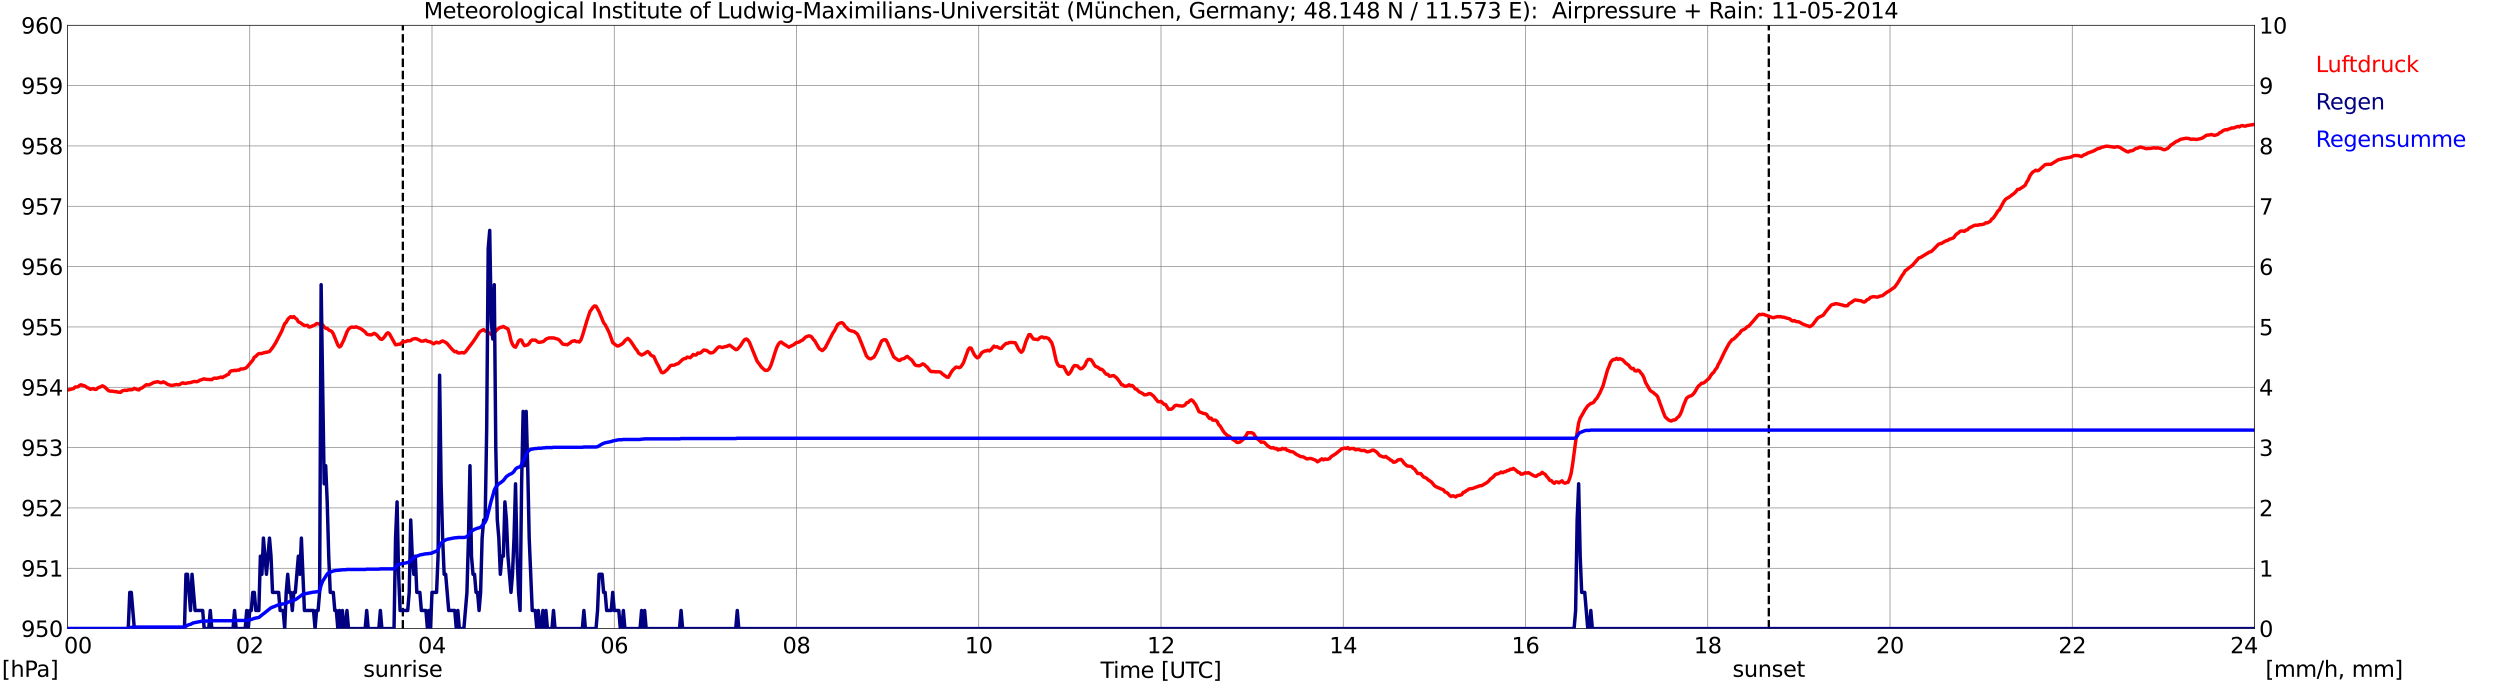 <?xml version="1.0" encoding="utf-8" standalone="no"?>
<!DOCTYPE svg PUBLIC "-//W3C//DTD SVG 1.1//EN"
  "http://www.w3.org/Graphics/SVG/1.1/DTD/svg11.dtd">
<svg xmlns:xlink="http://www.w3.org/1999/xlink" width="1085.4pt" height="296.64pt" viewBox="0 0 1085.4 296.64" xmlns="http://www.w3.org/2000/svg" version="1.1">
 <defs>
  <style type="text/css">*{stroke-linejoin: round; stroke-linecap: butt}</style>
 </defs>
 <g id="figure_1">
  <g id="patch_1">
   <path d="M 0 296.64 
L 1085.4 296.64 
L 1085.4 0 
L 0 0 
z
" style="fill: #ffffff"/>
  </g>
  <g id="axes_1">
   <g id="patch_2">
    <path d="M 29.306 272.909 
L 978.814 272.909 
L 978.814 10.976 
L 29.306 10.976 
z
" style="fill: #ffffff"/>
   </g>
   <g id="patch_3">
    <path d="M 978.814 272.909 
L 978.814 272.909 
L 978.814 10.976 
L 978.814 10.976 
z
" clip-path="url(#p956d2df403)" style="fill: #d3d3d3; opacity: 0.25; stroke: #d3d3d3; stroke-linejoin: miter"/>
   </g>
   <g id="matplotlib.axis_1">
    <g id="xtick_1">
     <g id="line2d_1">
      <path d="M 29.306 272.909 
L 29.306 10.976 
" clip-path="url(#p956d2df403)" style="fill: none; stroke: #808080; stroke-width: 0.3; stroke-linecap: square"/>
     </g>
     <g id="line2d_2"/>
     <g id="text_1">
      <!--    00 -->
      <g transform="translate(18.733 283.627) scale(0.095 -0.095)">
       <defs>
        <path id="DejaVuSans-20" transform="scale(0.016)"/>
        <path id="DejaVuSans-30" d="M 2034 4250 
Q 1547 4250 1301 3770 
Q 1056 3291 1056 2328 
Q 1056 1369 1301 889 
Q 1547 409 2034 409 
Q 2525 409 2770 889 
Q 3016 1369 3016 2328 
Q 3016 3291 2770 3770 
Q 2525 4250 2034 4250 
z
M 2034 4750 
Q 2819 4750 3233 4129 
Q 3647 3509 3647 2328 
Q 3647 1150 3233 529 
Q 2819 -91 2034 -91 
Q 1250 -91 836 529 
Q 422 1150 422 2328 
Q 422 3509 836 4129 
Q 1250 4750 2034 4750 
z
" transform="scale(0.016)"/>
       </defs>
       <use xlink:href="#DejaVuSans-20"/>
       <use xlink:href="#DejaVuSans-20" transform="translate(31.787 0)"/>
       <use xlink:href="#DejaVuSans-20" transform="translate(63.574 0)"/>
       <use xlink:href="#DejaVuSans-30" transform="translate(95.361 0)"/>
       <use xlink:href="#DejaVuSans-30" transform="translate(158.984 0)"/>
      </g>
     </g>
    </g>
    <g id="xtick_2">
     <g id="line2d_3">
      <path d="M 108.431 272.909 
L 108.431 10.976 
" clip-path="url(#p956d2df403)" style="fill: none; stroke: #808080; stroke-width: 0.3; stroke-linecap: square"/>
     </g>
     <g id="line2d_4"/>
     <g id="text_2">
      <!-- 02 -->
      <g transform="translate(102.387 283.627) scale(0.095 -0.095)">
       <defs>
        <path id="DejaVuSans-32" d="M 1228 531 
L 3431 531 
L 3431 0 
L 469 0 
L 469 531 
Q 828 903 1448 1529 
Q 2069 2156 2228 2338 
Q 2531 2678 2651 2914 
Q 2772 3150 2772 3378 
Q 2772 3750 2511 3984 
Q 2250 4219 1831 4219 
Q 1534 4219 1204 4116 
Q 875 4013 500 3803 
L 500 4441 
Q 881 4594 1212 4672 
Q 1544 4750 1819 4750 
Q 2544 4750 2975 4387 
Q 3406 4025 3406 3419 
Q 3406 3131 3298 2873 
Q 3191 2616 2906 2266 
Q 2828 2175 2409 1742 
Q 1991 1309 1228 531 
z
" transform="scale(0.016)"/>
       </defs>
       <use xlink:href="#DejaVuSans-30"/>
       <use xlink:href="#DejaVuSans-32" transform="translate(63.623 0)"/>
      </g>
     </g>
    </g>
    <g id="xtick_3">
     <g id="line2d_5">
      <path d="M 187.557 272.909 
L 187.557 10.976 
" clip-path="url(#p956d2df403)" style="fill: none; stroke: #808080; stroke-width: 0.3; stroke-linecap: square"/>
     </g>
     <g id="line2d_6"/>
     <g id="text_3">
      <!-- 04 -->
      <g transform="translate(181.513 283.627) scale(0.095 -0.095)">
       <defs>
        <path id="DejaVuSans-34" d="M 2419 4116 
L 825 1625 
L 2419 1625 
L 2419 4116 
z
M 2253 4666 
L 3047 4666 
L 3047 1625 
L 3713 1625 
L 3713 1100 
L 3047 1100 
L 3047 0 
L 2419 0 
L 2419 1100 
L 313 1100 
L 313 1709 
L 2253 4666 
z
" transform="scale(0.016)"/>
       </defs>
       <use xlink:href="#DejaVuSans-30"/>
       <use xlink:href="#DejaVuSans-34" transform="translate(63.623 0)"/>
      </g>
     </g>
    </g>
    <g id="xtick_4">
     <g id="line2d_7">
      <path d="M 266.683 272.909 
L 266.683 10.976 
" clip-path="url(#p956d2df403)" style="fill: none; stroke: #808080; stroke-width: 0.3; stroke-linecap: square"/>
     </g>
     <g id="line2d_8"/>
     <g id="text_4">
      <!-- 06 -->
      <g transform="translate(260.638 283.627) scale(0.095 -0.095)">
       <defs>
        <path id="DejaVuSans-36" d="M 2113 2584 
Q 1688 2584 1439 2293 
Q 1191 2003 1191 1497 
Q 1191 994 1439 701 
Q 1688 409 2113 409 
Q 2538 409 2786 701 
Q 3034 994 3034 1497 
Q 3034 2003 2786 2293 
Q 2538 2584 2113 2584 
z
M 3366 4563 
L 3366 3988 
Q 3128 4100 2886 4159 
Q 2644 4219 2406 4219 
Q 1781 4219 1451 3797 
Q 1122 3375 1075 2522 
Q 1259 2794 1537 2939 
Q 1816 3084 2150 3084 
Q 2853 3084 3261 2657 
Q 3669 2231 3669 1497 
Q 3669 778 3244 343 
Q 2819 -91 2113 -91 
Q 1303 -91 875 529 
Q 447 1150 447 2328 
Q 447 3434 972 4092 
Q 1497 4750 2381 4750 
Q 2619 4750 2861 4703 
Q 3103 4656 3366 4563 
z
" transform="scale(0.016)"/>
       </defs>
       <use xlink:href="#DejaVuSans-30"/>
       <use xlink:href="#DejaVuSans-36" transform="translate(63.623 0)"/>
      </g>
     </g>
    </g>
    <g id="xtick_5">
     <g id="line2d_9">
      <path d="M 345.808 272.909 
L 345.808 10.976 
" clip-path="url(#p956d2df403)" style="fill: none; stroke: #808080; stroke-width: 0.3; stroke-linecap: square"/>
     </g>
     <g id="line2d_10"/>
     <g id="text_5">
      <!-- 08 -->
      <g transform="translate(339.764 283.627) scale(0.095 -0.095)">
       <defs>
        <path id="DejaVuSans-38" d="M 2034 2216 
Q 1584 2216 1326 1975 
Q 1069 1734 1069 1313 
Q 1069 891 1326 650 
Q 1584 409 2034 409 
Q 2484 409 2743 651 
Q 3003 894 3003 1313 
Q 3003 1734 2745 1975 
Q 2488 2216 2034 2216 
z
M 1403 2484 
Q 997 2584 770 2862 
Q 544 3141 544 3541 
Q 544 4100 942 4425 
Q 1341 4750 2034 4750 
Q 2731 4750 3128 4425 
Q 3525 4100 3525 3541 
Q 3525 3141 3298 2862 
Q 3072 2584 2669 2484 
Q 3125 2378 3379 2068 
Q 3634 1759 3634 1313 
Q 3634 634 3220 271 
Q 2806 -91 2034 -91 
Q 1263 -91 848 271 
Q 434 634 434 1313 
Q 434 1759 690 2068 
Q 947 2378 1403 2484 
z
M 1172 3481 
Q 1172 3119 1398 2916 
Q 1625 2713 2034 2713 
Q 2441 2713 2670 2916 
Q 2900 3119 2900 3481 
Q 2900 3844 2670 4047 
Q 2441 4250 2034 4250 
Q 1625 4250 1398 4047 
Q 1172 3844 1172 3481 
z
" transform="scale(0.016)"/>
       </defs>
       <use xlink:href="#DejaVuSans-30"/>
       <use xlink:href="#DejaVuSans-38" transform="translate(63.623 0)"/>
      </g>
     </g>
    </g>
    <g id="xtick_6">
     <g id="line2d_11">
      <path d="M 424.934 272.909 
L 424.934 10.976 
" clip-path="url(#p956d2df403)" style="fill: none; stroke: #808080; stroke-width: 0.3; stroke-linecap: square"/>
     </g>
     <g id="line2d_12"/>
     <g id="text_6">
      <!-- 10 -->
      <g transform="translate(418.89 283.627) scale(0.095 -0.095)">
       <defs>
        <path id="DejaVuSans-31" d="M 794 531 
L 1825 531 
L 1825 4091 
L 703 3866 
L 703 4441 
L 1819 4666 
L 2450 4666 
L 2450 531 
L 3481 531 
L 3481 0 
L 794 0 
L 794 531 
z
" transform="scale(0.016)"/>
       </defs>
       <use xlink:href="#DejaVuSans-31"/>
       <use xlink:href="#DejaVuSans-30" transform="translate(63.623 0)"/>
      </g>
     </g>
    </g>
    <g id="xtick_7">
     <g id="line2d_13">
      <path d="M 504.06 272.909 
L 504.06 10.976 
" clip-path="url(#p956d2df403)" style="fill: none; stroke: #808080; stroke-width: 0.3; stroke-linecap: square"/>
     </g>
     <g id="line2d_14"/>
     <g id="text_7">
      <!-- 12 -->
      <g transform="translate(498.015 283.627) scale(0.095 -0.095)">
       <use xlink:href="#DejaVuSans-31"/>
       <use xlink:href="#DejaVuSans-32" transform="translate(63.623 0)"/>
      </g>
     </g>
    </g>
    <g id="xtick_8">
     <g id="line2d_15">
      <path d="M 583.185 272.909 
L 583.185 10.976 
" clip-path="url(#p956d2df403)" style="fill: none; stroke: #808080; stroke-width: 0.3; stroke-linecap: square"/>
     </g>
     <g id="line2d_16"/>
     <g id="text_8">
      <!-- 14 -->
      <g transform="translate(577.141 283.627) scale(0.095 -0.095)">
       <use xlink:href="#DejaVuSans-31"/>
       <use xlink:href="#DejaVuSans-34" transform="translate(63.623 0)"/>
      </g>
     </g>
    </g>
    <g id="xtick_9">
     <g id="line2d_17">
      <path d="M 662.311 272.909 
L 662.311 10.976 
" clip-path="url(#p956d2df403)" style="fill: none; stroke: #808080; stroke-width: 0.3; stroke-linecap: square"/>
     </g>
     <g id="line2d_18"/>
     <g id="text_9">
      <!-- 16 -->
      <g transform="translate(656.267 283.627) scale(0.095 -0.095)">
       <use xlink:href="#DejaVuSans-31"/>
       <use xlink:href="#DejaVuSans-36" transform="translate(63.623 0)"/>
      </g>
     </g>
    </g>
    <g id="xtick_10">
     <g id="line2d_19">
      <path d="M 741.437 272.909 
L 741.437 10.976 
" clip-path="url(#p956d2df403)" style="fill: none; stroke: #808080; stroke-width: 0.3; stroke-linecap: square"/>
     </g>
     <g id="line2d_20"/>
     <g id="text_10">
      <!-- 18 -->
      <g transform="translate(735.392 283.627) scale(0.095 -0.095)">
       <use xlink:href="#DejaVuSans-31"/>
       <use xlink:href="#DejaVuSans-38" transform="translate(63.623 0)"/>
      </g>
     </g>
    </g>
    <g id="xtick_11">
     <g id="line2d_21">
      <path d="M 820.562 272.909 
L 820.562 10.976 
" clip-path="url(#p956d2df403)" style="fill: none; stroke: #808080; stroke-width: 0.3; stroke-linecap: square"/>
     </g>
     <g id="line2d_22"/>
     <g id="text_11">
      <!-- 20 -->
      <g transform="translate(814.518 283.627) scale(0.095 -0.095)">
       <use xlink:href="#DejaVuSans-32"/>
       <use xlink:href="#DejaVuSans-30" transform="translate(63.623 0)"/>
      </g>
     </g>
    </g>
    <g id="xtick_12">
     <g id="line2d_23">
      <path d="M 899.688 272.909 
L 899.688 10.976 
" clip-path="url(#p956d2df403)" style="fill: none; stroke: #808080; stroke-width: 0.3; stroke-linecap: square"/>
     </g>
     <g id="line2d_24"/>
     <g id="text_12">
      <!-- 22 -->
      <g transform="translate(893.644 283.627) scale(0.095 -0.095)">
       <use xlink:href="#DejaVuSans-32"/>
       <use xlink:href="#DejaVuSans-32" transform="translate(63.623 0)"/>
      </g>
     </g>
    </g>
    <g id="xtick_13">
     <g id="line2d_25">
      <path d="M 978.814 272.909 
L 978.814 10.976 
" clip-path="url(#p956d2df403)" style="fill: none; stroke: #808080; stroke-width: 0.3; stroke-linecap: square"/>
     </g>
     <g id="line2d_26"/>
     <g id="text_13">
      <!-- 24    -->
      <g transform="translate(968.241 283.627) scale(0.095 -0.095)">
       <use xlink:href="#DejaVuSans-32"/>
       <use xlink:href="#DejaVuSans-34" transform="translate(63.623 0)"/>
       <use xlink:href="#DejaVuSans-20" transform="translate(127.246 0)"/>
       <use xlink:href="#DejaVuSans-20" transform="translate(159.033 0)"/>
       <use xlink:href="#DejaVuSans-20" transform="translate(190.82 0)"/>
      </g>
     </g>
    </g>
    <g id="text_14">
     <!-- Time [UTC] -->
     <g transform="translate(477.806 294.322) scale(0.095 -0.095)">
      <defs>
       <path id="DejaVuSans-54" d="M -19 4666 
L 3928 4666 
L 3928 4134 
L 2272 4134 
L 2272 0 
L 1638 0 
L 1638 4134 
L -19 4134 
L -19 4666 
z
" transform="scale(0.016)"/>
       <path id="DejaVuSans-69" d="M 603 3500 
L 1178 3500 
L 1178 0 
L 603 0 
L 603 3500 
z
M 603 4863 
L 1178 4863 
L 1178 4134 
L 603 4134 
L 603 4863 
z
" transform="scale(0.016)"/>
       <path id="DejaVuSans-6d" d="M 3328 2828 
Q 3544 3216 3844 3400 
Q 4144 3584 4550 3584 
Q 5097 3584 5394 3201 
Q 5691 2819 5691 2113 
L 5691 0 
L 5113 0 
L 5113 2094 
Q 5113 2597 4934 2840 
Q 4756 3084 4391 3084 
Q 3944 3084 3684 2787 
Q 3425 2491 3425 1978 
L 3425 0 
L 2847 0 
L 2847 2094 
Q 2847 2600 2669 2842 
Q 2491 3084 2119 3084 
Q 1678 3084 1418 2786 
Q 1159 2488 1159 1978 
L 1159 0 
L 581 0 
L 581 3500 
L 1159 3500 
L 1159 2956 
Q 1356 3278 1631 3431 
Q 1906 3584 2284 3584 
Q 2666 3584 2933 3390 
Q 3200 3197 3328 2828 
z
" transform="scale(0.016)"/>
       <path id="DejaVuSans-65" d="M 3597 1894 
L 3597 1613 
L 953 1613 
Q 991 1019 1311 708 
Q 1631 397 2203 397 
Q 2534 397 2845 478 
Q 3156 559 3463 722 
L 3463 178 
Q 3153 47 2828 -22 
Q 2503 -91 2169 -91 
Q 1331 -91 842 396 
Q 353 884 353 1716 
Q 353 2575 817 3079 
Q 1281 3584 2069 3584 
Q 2775 3584 3186 3129 
Q 3597 2675 3597 1894 
z
M 3022 2063 
Q 3016 2534 2758 2815 
Q 2500 3097 2075 3097 
Q 1594 3097 1305 2825 
Q 1016 2553 972 2059 
L 3022 2063 
z
" transform="scale(0.016)"/>
       <path id="DejaVuSans-5b" d="M 550 4863 
L 1875 4863 
L 1875 4416 
L 1125 4416 
L 1125 -397 
L 1875 -397 
L 1875 -844 
L 550 -844 
L 550 4863 
z
" transform="scale(0.016)"/>
       <path id="DejaVuSans-55" d="M 556 4666 
L 1191 4666 
L 1191 1831 
Q 1191 1081 1462 751 
Q 1734 422 2344 422 
Q 2950 422 3222 751 
Q 3494 1081 3494 1831 
L 3494 4666 
L 4128 4666 
L 4128 1753 
Q 4128 841 3676 375 
Q 3225 -91 2344 -91 
Q 1459 -91 1007 375 
Q 556 841 556 1753 
L 556 4666 
z
" transform="scale(0.016)"/>
       <path id="DejaVuSans-43" d="M 4122 4306 
L 4122 3641 
Q 3803 3938 3442 4084 
Q 3081 4231 2675 4231 
Q 1875 4231 1450 3742 
Q 1025 3253 1025 2328 
Q 1025 1406 1450 917 
Q 1875 428 2675 428 
Q 3081 428 3442 575 
Q 3803 722 4122 1019 
L 4122 359 
Q 3791 134 3420 21 
Q 3050 -91 2638 -91 
Q 1578 -91 968 557 
Q 359 1206 359 2328 
Q 359 3453 968 4101 
Q 1578 4750 2638 4750 
Q 3056 4750 3426 4639 
Q 3797 4528 4122 4306 
z
" transform="scale(0.016)"/>
       <path id="DejaVuSans-5d" d="M 1947 4863 
L 1947 -844 
L 622 -844 
L 622 -397 
L 1369 -397 
L 1369 4416 
L 622 4416 
L 622 4863 
L 1947 4863 
z
" transform="scale(0.016)"/>
      </defs>
      <use xlink:href="#DejaVuSans-54"/>
      <use xlink:href="#DejaVuSans-69" transform="translate(57.959 0)"/>
      <use xlink:href="#DejaVuSans-6d" transform="translate(85.742 0)"/>
      <use xlink:href="#DejaVuSans-65" transform="translate(183.154 0)"/>
      <use xlink:href="#DejaVuSans-20" transform="translate(244.678 0)"/>
      <use xlink:href="#DejaVuSans-5b" transform="translate(276.465 0)"/>
      <use xlink:href="#DejaVuSans-55" transform="translate(315.479 0)"/>
      <use xlink:href="#DejaVuSans-54" transform="translate(388.672 0)"/>
      <use xlink:href="#DejaVuSans-43" transform="translate(443.881 0)"/>
      <use xlink:href="#DejaVuSans-5d" transform="translate(513.705 0)"/>
     </g>
    </g>
   </g>
   <g id="matplotlib.axis_2">
    <g id="ytick_1">
     <g id="line2d_27">
      <path d="M 29.306 272.909 
L 978.814 272.909 
" clip-path="url(#p956d2df403)" style="fill: none; stroke: #808080; stroke-width: 0.3; stroke-linecap: square"/>
     </g>
     <g id="line2d_28"/>
     <g id="text_15">
      <!-- 950 -->
      <g transform="translate(9.173 276.518) scale(0.095 -0.095)">
       <defs>
        <path id="DejaVuSans-39" d="M 703 97 
L 703 672 
Q 941 559 1184 500 
Q 1428 441 1663 441 
Q 2288 441 2617 861 
Q 2947 1281 2994 2138 
Q 2813 1869 2534 1725 
Q 2256 1581 1919 1581 
Q 1219 1581 811 2004 
Q 403 2428 403 3163 
Q 403 3881 828 4315 
Q 1253 4750 1959 4750 
Q 2769 4750 3195 4129 
Q 3622 3509 3622 2328 
Q 3622 1225 3098 567 
Q 2575 -91 1691 -91 
Q 1453 -91 1209 -44 
Q 966 3 703 97 
z
M 1959 2075 
Q 2384 2075 2632 2365 
Q 2881 2656 2881 3163 
Q 2881 3666 2632 3958 
Q 2384 4250 1959 4250 
Q 1534 4250 1286 3958 
Q 1038 3666 1038 3163 
Q 1038 2656 1286 2365 
Q 1534 2075 1959 2075 
z
" transform="scale(0.016)"/>
        <path id="DejaVuSans-35" d="M 691 4666 
L 3169 4666 
L 3169 4134 
L 1269 4134 
L 1269 2991 
Q 1406 3038 1543 3061 
Q 1681 3084 1819 3084 
Q 2600 3084 3056 2656 
Q 3513 2228 3513 1497 
Q 3513 744 3044 326 
Q 2575 -91 1722 -91 
Q 1428 -91 1123 -41 
Q 819 9 494 109 
L 494 744 
Q 775 591 1075 516 
Q 1375 441 1709 441 
Q 2250 441 2565 725 
Q 2881 1009 2881 1497 
Q 2881 1984 2565 2268 
Q 2250 2553 1709 2553 
Q 1456 2553 1204 2497 
Q 953 2441 691 2322 
L 691 4666 
z
" transform="scale(0.016)"/>
       </defs>
       <use xlink:href="#DejaVuSans-39"/>
       <use xlink:href="#DejaVuSans-35" transform="translate(63.623 0)"/>
       <use xlink:href="#DejaVuSans-30" transform="translate(127.246 0)"/>
      </g>
     </g>
    </g>
    <g id="ytick_2">
     <g id="line2d_29">
      <path d="M 29.306 246.715 
L 978.814 246.715 
" clip-path="url(#p956d2df403)" style="fill: none; stroke: #808080; stroke-width: 0.3; stroke-linecap: square"/>
     </g>
     <g id="line2d_30"/>
     <g id="text_16">
      <!-- 951 -->
      <g transform="translate(9.173 250.325) scale(0.095 -0.095)">
       <use xlink:href="#DejaVuSans-39"/>
       <use xlink:href="#DejaVuSans-35" transform="translate(63.623 0)"/>
       <use xlink:href="#DejaVuSans-31" transform="translate(127.246 0)"/>
      </g>
     </g>
    </g>
    <g id="ytick_3">
     <g id="line2d_31">
      <path d="M 29.306 220.522 
L 978.814 220.522 
" clip-path="url(#p956d2df403)" style="fill: none; stroke: #808080; stroke-width: 0.3; stroke-linecap: square"/>
     </g>
     <g id="line2d_32"/>
     <g id="text_17">
      <!-- 952 -->
      <g transform="translate(9.173 224.131) scale(0.095 -0.095)">
       <use xlink:href="#DejaVuSans-39"/>
       <use xlink:href="#DejaVuSans-35" transform="translate(63.623 0)"/>
       <use xlink:href="#DejaVuSans-32" transform="translate(127.246 0)"/>
      </g>
     </g>
    </g>
    <g id="ytick_4">
     <g id="line2d_33">
      <path d="M 29.306 194.329 
L 978.814 194.329 
" clip-path="url(#p956d2df403)" style="fill: none; stroke: #808080; stroke-width: 0.3; stroke-linecap: square"/>
     </g>
     <g id="line2d_34"/>
     <g id="text_18">
      <!-- 953 -->
      <g transform="translate(9.173 197.938) scale(0.095 -0.095)">
       <defs>
        <path id="DejaVuSans-33" d="M 2597 2516 
Q 3050 2419 3304 2112 
Q 3559 1806 3559 1356 
Q 3559 666 3084 287 
Q 2609 -91 1734 -91 
Q 1441 -91 1130 -33 
Q 819 25 488 141 
L 488 750 
Q 750 597 1062 519 
Q 1375 441 1716 441 
Q 2309 441 2620 675 
Q 2931 909 2931 1356 
Q 2931 1769 2642 2001 
Q 2353 2234 1838 2234 
L 1294 2234 
L 1294 2753 
L 1863 2753 
Q 2328 2753 2575 2939 
Q 2822 3125 2822 3475 
Q 2822 3834 2567 4026 
Q 2313 4219 1838 4219 
Q 1578 4219 1281 4162 
Q 984 4106 628 3988 
L 628 4550 
Q 988 4650 1302 4700 
Q 1616 4750 1894 4750 
Q 2613 4750 3031 4423 
Q 3450 4097 3450 3541 
Q 3450 3153 3228 2886 
Q 3006 2619 2597 2516 
z
" transform="scale(0.016)"/>
       </defs>
       <use xlink:href="#DejaVuSans-39"/>
       <use xlink:href="#DejaVuSans-35" transform="translate(63.623 0)"/>
       <use xlink:href="#DejaVuSans-33" transform="translate(127.246 0)"/>
      </g>
     </g>
    </g>
    <g id="ytick_5">
     <g id="line2d_35">
      <path d="M 29.306 168.136 
L 978.814 168.136 
" clip-path="url(#p956d2df403)" style="fill: none; stroke: #808080; stroke-width: 0.3; stroke-linecap: square"/>
     </g>
     <g id="line2d_36"/>
     <g id="text_19">
      <!-- 954 -->
      <g transform="translate(9.173 171.745) scale(0.095 -0.095)">
       <use xlink:href="#DejaVuSans-39"/>
       <use xlink:href="#DejaVuSans-35" transform="translate(63.623 0)"/>
       <use xlink:href="#DejaVuSans-34" transform="translate(127.246 0)"/>
      </g>
     </g>
    </g>
    <g id="ytick_6">
     <g id="line2d_37">
      <path d="M 29.306 141.942 
L 978.814 141.942 
" clip-path="url(#p956d2df403)" style="fill: none; stroke: #808080; stroke-width: 0.3; stroke-linecap: square"/>
     </g>
     <g id="line2d_38"/>
     <g id="text_20">
      <!-- 955 -->
      <g transform="translate(9.173 145.551) scale(0.095 -0.095)">
       <use xlink:href="#DejaVuSans-39"/>
       <use xlink:href="#DejaVuSans-35" transform="translate(63.623 0)"/>
       <use xlink:href="#DejaVuSans-35" transform="translate(127.246 0)"/>
      </g>
     </g>
    </g>
    <g id="ytick_7">
     <g id="line2d_39">
      <path d="M 29.306 115.749 
L 978.814 115.749 
" clip-path="url(#p956d2df403)" style="fill: none; stroke: #808080; stroke-width: 0.3; stroke-linecap: square"/>
     </g>
     <g id="line2d_40"/>
     <g id="text_21">
      <!-- 956 -->
      <g transform="translate(9.173 119.358) scale(0.095 -0.095)">
       <use xlink:href="#DejaVuSans-39"/>
       <use xlink:href="#DejaVuSans-35" transform="translate(63.623 0)"/>
       <use xlink:href="#DejaVuSans-36" transform="translate(127.246 0)"/>
      </g>
     </g>
    </g>
    <g id="ytick_8">
     <g id="line2d_41">
      <path d="M 29.306 89.556 
L 978.814 89.556 
" clip-path="url(#p956d2df403)" style="fill: none; stroke: #808080; stroke-width: 0.3; stroke-linecap: square"/>
     </g>
     <g id="line2d_42"/>
     <g id="text_22">
      <!-- 957 -->
      <g transform="translate(9.173 93.165) scale(0.095 -0.095)">
       <defs>
        <path id="DejaVuSans-37" d="M 525 4666 
L 3525 4666 
L 3525 4397 
L 1831 0 
L 1172 0 
L 2766 4134 
L 525 4134 
L 525 4666 
z
" transform="scale(0.016)"/>
       </defs>
       <use xlink:href="#DejaVuSans-39"/>
       <use xlink:href="#DejaVuSans-35" transform="translate(63.623 0)"/>
       <use xlink:href="#DejaVuSans-37" transform="translate(127.246 0)"/>
      </g>
     </g>
    </g>
    <g id="ytick_9">
     <g id="line2d_43">
      <path d="M 29.306 63.362 
L 978.814 63.362 
" clip-path="url(#p956d2df403)" style="fill: none; stroke: #808080; stroke-width: 0.3; stroke-linecap: square"/>
     </g>
     <g id="line2d_44"/>
     <g id="text_23">
      <!-- 958 -->
      <g transform="translate(9.173 66.972) scale(0.095 -0.095)">
       <use xlink:href="#DejaVuSans-39"/>
       <use xlink:href="#DejaVuSans-35" transform="translate(63.623 0)"/>
       <use xlink:href="#DejaVuSans-38" transform="translate(127.246 0)"/>
      </g>
     </g>
    </g>
    <g id="ytick_10">
     <g id="line2d_45">
      <path d="M 29.306 37.169 
L 978.814 37.169 
" clip-path="url(#p956d2df403)" style="fill: none; stroke: #808080; stroke-width: 0.3; stroke-linecap: square"/>
     </g>
     <g id="line2d_46"/>
     <g id="text_24">
      <!-- 959 -->
      <g transform="translate(9.173 40.778) scale(0.095 -0.095)">
       <use xlink:href="#DejaVuSans-39"/>
       <use xlink:href="#DejaVuSans-35" transform="translate(63.623 0)"/>
       <use xlink:href="#DejaVuSans-39" transform="translate(127.246 0)"/>
      </g>
     </g>
    </g>
    <g id="ytick_11">
     <g id="line2d_47">
      <path d="M 29.306 10.976 
L 978.814 10.976 
" clip-path="url(#p956d2df403)" style="fill: none; stroke: #808080; stroke-width: 0.3; stroke-linecap: square"/>
     </g>
     <g id="line2d_48"/>
     <g id="text_25">
      <!-- 960 -->
      <g transform="translate(9.173 14.585) scale(0.095 -0.095)">
       <use xlink:href="#DejaVuSans-39"/>
       <use xlink:href="#DejaVuSans-36" transform="translate(63.623 0)"/>
       <use xlink:href="#DejaVuSans-30" transform="translate(127.246 0)"/>
      </g>
     </g>
    </g>
   </g>
   <g id="line2d_49">
    <path d="M 174.897 272.909 
L 174.897 10.976 
" clip-path="url(#p956d2df403)" style="fill: none; stroke-dasharray: 3.7,1.6; stroke-dashoffset: 0; stroke: #000000"/>
   </g>
   <g id="line2d_50">
    <path d="M 767.944 272.909 
L 767.944 10.976 
" clip-path="url(#p956d2df403)" style="fill: none; stroke-dasharray: 3.7,1.6; stroke-dashoffset: 0; stroke: #000000"/>
   </g>
   <g id="line2d_51">
    <path d="M 29.306 169.358 
L 31.943 168.712 
L 32.603 168.031 
L 33.921 167.926 
L 34.581 167.297 
L 35.24 167.035 
L 35.9 167.35 
L 36.559 167.455 
L 37.218 167.821 
L 37.878 168.345 
L 38.537 168.502 
L 39.197 169.026 
L 40.515 168.712 
L 41.175 169.079 
L 41.834 169.026 
L 42.493 168.397 
L 43.812 167.874 
L 44.472 167.507 
L 45.131 167.821 
L 45.79 168.345 
L 47.109 169.602 
L 47.768 169.812 
L 49.087 169.864 
L 49.747 170.074 
L 50.406 169.969 
L 51.065 170.231 
L 52.384 170.336 
L 53.043 169.707 
L 54.362 169.393 
L 55.022 169.55 
L 55.681 169.236 
L 57 169.236 
L 57.659 169.079 
L 58.319 168.607 
L 59.637 169.131 
L 60.297 169.288 
L 60.956 168.659 
L 61.615 168.45 
L 63.594 166.983 
L 64.253 167.14 
L 64.912 167.035 
L 66.89 165.988 
L 67.55 165.935 
L 68.209 165.726 
L 68.869 165.831 
L 69.528 166.092 
L 70.187 166.145 
L 70.847 165.778 
L 71.506 166.04 
L 72.825 166.878 
L 74.144 167.297 
L 74.803 167.297 
L 76.781 166.931 
L 77.441 167.088 
L 78.1 166.931 
L 78.759 166.459 
L 79.419 166.197 
L 80.078 166.459 
L 80.737 166.459 
L 81.397 166.25 
L 82.716 166.092 
L 84.034 165.673 
L 84.694 165.621 
L 85.353 165.726 
L 86.013 165.569 
L 86.672 165.097 
L 88.65 164.468 
L 89.309 164.678 
L 91.947 164.835 
L 92.606 164.311 
L 93.266 164.154 
L 93.925 164.259 
L 95.244 163.945 
L 95.903 163.683 
L 96.563 163.945 
L 97.222 163.473 
L 97.881 163.211 
L 98.541 162.74 
L 99.2 162.53 
L 99.86 161.378 
L 100.519 160.959 
L 101.178 160.959 
L 101.838 160.749 
L 102.497 160.906 
L 103.156 160.644 
L 103.816 160.697 
L 104.475 160.173 
L 105.135 160.225 
L 106.453 159.911 
L 107.113 159.492 
L 109.091 157.134 
L 109.75 156.401 
L 110.41 155.091 
L 111.069 154.725 
L 111.728 153.991 
L 112.388 153.52 
L 113.707 153.467 
L 114.366 153.205 
L 116.344 152.786 
L 117.003 152.629 
L 118.322 150.953 
L 119.641 148.91 
L 122.278 143.828 
L 123.597 140.528 
L 124.257 139.952 
L 124.916 138.694 
L 125.575 137.961 
L 126.235 137.489 
L 126.894 137.856 
L 127.553 137.437 
L 128.213 138.118 
L 128.872 138.589 
L 129.532 139.742 
L 130.191 140.004 
L 132.169 141.366 
L 133.488 141.261 
L 134.147 141.995 
L 134.807 141.89 
L 136.785 141.052 
L 137.444 140.475 
L 138.104 140.528 
L 138.763 140.79 
L 139.422 140.737 
L 140.082 141.052 
L 140.741 141.942 
L 141.4 142.518 
L 142.06 142.571 
L 142.719 143.252 
L 144.038 143.881 
L 144.697 144.928 
L 146.676 149.8 
L 147.335 150.638 
L 147.994 150.219 
L 149.313 147.495 
L 150.632 144.09 
L 151.291 142.938 
L 151.951 142.361 
L 152.61 141.995 
L 153.929 142.099 
L 154.588 141.89 
L 156.566 142.676 
L 157.885 143.619 
L 158.544 144.142 
L 159.204 145.033 
L 159.863 145.295 
L 161.182 145.4 
L 162.501 144.719 
L 163.16 145.085 
L 163.819 145.662 
L 165.138 147.181 
L 165.798 147.338 
L 166.457 146.814 
L 167.116 145.976 
L 167.776 144.928 
L 168.435 144.457 
L 169.094 144.981 
L 171.732 149.695 
L 172.391 149.643 
L 173.051 149.434 
L 173.71 149.434 
L 175.029 148.281 
L 175.688 148.386 
L 176.348 148.229 
L 177.007 147.862 
L 177.666 147.967 
L 178.326 147.862 
L 178.985 147.286 
L 180.304 146.971 
L 180.963 147.129 
L 182.941 148.124 
L 183.601 148.124 
L 184.92 147.705 
L 185.579 148.176 
L 186.898 148.438 
L 188.217 149.276 
L 189.535 148.543 
L 190.195 148.857 
L 190.854 148.805 
L 191.513 148.281 
L 192.173 148.019 
L 193.492 148.648 
L 194.151 149.172 
L 196.129 151.529 
L 197.448 152.734 
L 198.107 152.577 
L 198.767 153.205 
L 199.426 153.258 
L 200.745 153.048 
L 201.404 153.258 
L 202.063 152.786 
L 205.36 148.438 
L 206.679 146.5 
L 207.998 144.404 
L 208.657 143.776 
L 209.976 143.095 
L 210.635 143.723 
L 211.295 143.828 
L 213.273 145.19 
L 214.592 144.247 
L 215.251 143.776 
L 215.91 142.99 
L 217.229 142.099 
L 217.889 142.047 
L 218.548 141.733 
L 219.867 142.518 
L 220.526 142.78 
L 221.186 144.928 
L 221.845 147.862 
L 222.504 149.486 
L 223.164 150.429 
L 223.823 150.743 
L 224.482 149.538 
L 225.142 148.071 
L 225.801 147.548 
L 226.461 147.705 
L 227.12 149.224 
L 227.779 150.062 
L 229.098 149.748 
L 229.757 149.119 
L 230.417 148.071 
L 231.076 147.6 
L 231.736 147.705 
L 232.395 147.652 
L 233.714 148.595 
L 234.373 148.595 
L 235.692 148.333 
L 236.351 147.914 
L 237.011 147.233 
L 238.329 146.709 
L 240.308 146.709 
L 242.286 147.286 
L 242.945 147.757 
L 244.264 149.381 
L 244.923 149.538 
L 245.583 149.538 
L 246.242 149.695 
L 247.561 148.857 
L 248.22 148.229 
L 249.539 147.914 
L 250.198 148.333 
L 250.858 148.281 
L 251.517 148.491 
L 252.176 147.652 
L 252.836 145.871 
L 254.814 139.218 
L 256.133 135.289 
L 257.451 133.403 
L 258.111 132.827 
L 258.77 132.932 
L 260.089 135.289 
L 262.067 140.109 
L 262.726 140.947 
L 264.045 143.461 
L 264.705 144.981 
L 266.023 148.753 
L 267.342 149.8 
L 268.002 150.219 
L 268.661 150.115 
L 269.98 149.381 
L 270.639 148.805 
L 271.298 147.914 
L 271.958 147.338 
L 272.617 146.919 
L 273.277 147.548 
L 273.936 148.333 
L 275.255 150.324 
L 275.914 151.372 
L 276.573 152.105 
L 277.233 153.31 
L 278.552 154.148 
L 279.87 153.52 
L 280.53 152.996 
L 281.189 152.629 
L 281.849 153.101 
L 282.508 154.096 
L 283.167 154.515 
L 283.827 154.725 
L 285.145 157.606 
L 285.805 158.758 
L 287.124 161.587 
L 287.783 161.849 
L 288.442 161.535 
L 289.761 160.382 
L 291.08 158.758 
L 291.739 158.549 
L 292.399 158.601 
L 293.058 158.392 
L 293.717 158.025 
L 294.377 157.92 
L 296.355 156.087 
L 297.014 155.72 
L 297.674 155.668 
L 298.333 155.039 
L 299.652 155.301 
L 300.311 154.672 
L 300.971 153.886 
L 301.63 154.148 
L 302.289 154.096 
L 302.949 153.258 
L 303.608 153.363 
L 304.267 153.101 
L 305.586 151.948 
L 306.905 152.21 
L 308.224 153.205 
L 308.883 153.205 
L 309.543 153.048 
L 310.202 152.524 
L 311.521 151.005 
L 312.18 150.586 
L 312.839 150.638 
L 313.499 150.9 
L 314.818 150.481 
L 315.477 150.429 
L 316.136 150.062 
L 316.796 149.853 
L 319.433 151.791 
L 320.093 151.686 
L 321.411 150.219 
L 322.73 148.124 
L 323.39 147.39 
L 324.049 147.181 
L 324.708 147.652 
L 325.368 148.595 
L 328.665 156.715 
L 330.643 159.439 
L 331.961 160.644 
L 332.621 160.854 
L 333.28 160.697 
L 333.94 160.12 
L 334.599 158.863 
L 335.258 156.977 
L 336.577 152.734 
L 337.236 150.848 
L 337.896 149.538 
L 338.555 148.7 
L 339.215 148.491 
L 339.874 149.067 
L 342.512 150.743 
L 343.83 150.01 
L 344.49 149.748 
L 345.808 148.7 
L 346.468 148.648 
L 347.127 148.386 
L 347.787 147.914 
L 348.446 147.652 
L 349.765 146.343 
L 351.083 145.819 
L 351.743 145.924 
L 352.402 146.29 
L 353.062 147.286 
L 353.721 147.967 
L 355.699 151.372 
L 357.018 152.21 
L 357.677 151.634 
L 358.337 150.9 
L 361.634 144.562 
L 362.293 143.619 
L 363.612 140.947 
L 364.271 140.475 
L 364.93 140.161 
L 365.59 140.109 
L 366.249 140.633 
L 366.909 141.68 
L 367.568 142.204 
L 368.227 142.99 
L 368.887 143.461 
L 370.865 143.985 
L 372.184 144.981 
L 372.843 146.186 
L 374.162 149.381 
L 376.14 154.463 
L 376.799 155.248 
L 377.459 155.72 
L 378.118 155.772 
L 379.437 155.039 
L 380.756 152.629 
L 382.734 148.071 
L 383.393 147.652 
L 384.053 147.443 
L 384.712 147.652 
L 385.371 148.91 
L 388.009 154.934 
L 389.328 155.929 
L 389.987 156.349 
L 390.646 156.506 
L 391.306 155.982 
L 392.624 155.615 
L 393.284 155.091 
L 393.943 154.725 
L 394.603 155.353 
L 395.921 156.401 
L 397.24 158.392 
L 397.899 158.706 
L 399.218 158.811 
L 399.878 158.496 
L 400.537 157.973 
L 401.196 158.182 
L 401.856 158.863 
L 402.515 159.335 
L 403.834 161.063 
L 404.493 161.378 
L 405.153 161.273 
L 405.812 161.43 
L 407.79 161.43 
L 408.45 161.64 
L 409.109 162.321 
L 411.087 163.735 
L 411.746 163.787 
L 413.065 161.482 
L 413.725 160.592 
L 415.043 159.387 
L 415.703 159.439 
L 416.362 159.649 
L 417.022 159.387 
L 417.681 158.496 
L 418.34 157.396 
L 420.318 151.896 
L 420.978 151.058 
L 421.637 151.162 
L 422.956 153.886 
L 423.615 154.777 
L 424.275 155.353 
L 424.934 155.091 
L 426.253 153.101 
L 427.572 152.367 
L 428.231 152.367 
L 428.89 152.053 
L 429.55 152.367 
L 430.209 151.896 
L 431.528 150.272 
L 432.187 150.691 
L 432.847 150.534 
L 434.165 151.267 
L 434.825 151.215 
L 435.484 150.272 
L 436.803 149.119 
L 437.462 149.067 
L 438.122 148.753 
L 438.781 148.648 
L 440.759 148.805 
L 441.419 149.957 
L 442.078 151.372 
L 442.737 152.315 
L 443.397 152.943 
L 444.056 152.315 
L 444.716 150.534 
L 445.375 148.333 
L 446.694 145.295 
L 447.353 145.295 
L 448.012 146.343 
L 448.672 147.181 
L 450.65 147.443 
L 451.309 146.762 
L 451.969 146.343 
L 452.628 146.29 
L 453.287 146.709 
L 453.947 146.5 
L 455.266 146.971 
L 456.584 148.753 
L 457.244 150.743 
L 458.563 156.663 
L 459.222 158.234 
L 459.881 158.968 
L 461.859 159.23 
L 463.178 161.797 
L 463.838 162.53 
L 464.497 161.954 
L 465.156 160.854 
L 465.816 159.492 
L 466.475 158.706 
L 467.794 158.863 
L 468.453 159.597 
L 469.113 160.12 
L 469.772 159.963 
L 470.431 159.335 
L 471.091 158.496 
L 471.75 156.925 
L 472.409 156.087 
L 473.069 156.034 
L 473.728 156.244 
L 474.388 157.134 
L 475.047 158.339 
L 475.706 159.125 
L 476.366 159.335 
L 477.025 159.701 
L 477.685 160.33 
L 478.344 160.33 
L 479.003 160.906 
L 479.663 161.797 
L 480.322 162.478 
L 480.981 162.53 
L 481.641 163.316 
L 482.3 163.316 
L 482.96 163.106 
L 483.619 163.106 
L 484.938 164.207 
L 486.256 165.935 
L 486.916 167.035 
L 487.575 167.14 
L 488.235 167.664 
L 488.894 167.716 
L 489.553 167.455 
L 490.213 167.035 
L 490.872 167.507 
L 491.532 167.35 
L 492.191 167.926 
L 492.85 168.869 
L 493.51 168.974 
L 494.169 169.76 
L 494.828 170.231 
L 496.147 170.86 
L 496.807 171.436 
L 498.125 171.279 
L 498.785 170.86 
L 499.444 170.912 
L 500.763 171.907 
L 502.741 174.37 
L 503.4 174.422 
L 504.06 174.265 
L 505.379 175.522 
L 506.038 175.627 
L 507.357 177.722 
L 508.675 177.618 
L 509.335 177.041 
L 509.994 176.203 
L 510.654 175.941 
L 511.972 176.151 
L 513.291 176.308 
L 513.95 176.151 
L 514.61 175.679 
L 515.269 174.789 
L 515.929 174.684 
L 516.588 173.95 
L 517.247 173.584 
L 517.907 174.055 
L 519.226 175.836 
L 520.544 178.718 
L 521.863 179.242 
L 522.522 179.503 
L 523.182 179.608 
L 523.841 179.87 
L 524.501 180.918 
L 525.16 181.704 
L 525.819 181.547 
L 526.479 182.385 
L 527.797 182.437 
L 528.457 183.013 
L 529.116 184.375 
L 529.776 185.004 
L 531.094 187.204 
L 531.754 188.042 
L 533.073 189.247 
L 533.732 189.405 
L 535.051 190.662 
L 536.369 191.5 
L 537.029 192.076 
L 537.688 192.076 
L 538.348 191.919 
L 539.666 190.871 
L 540.985 189.143 
L 541.644 187.885 
L 542.963 187.833 
L 543.623 187.938 
L 544.282 188.304 
L 544.941 189.457 
L 545.601 190.295 
L 546.919 191.343 
L 547.579 192.024 
L 548.238 191.919 
L 548.898 192.024 
L 550.216 193.438 
L 551.535 194.329 
L 552.195 194.486 
L 552.854 194.329 
L 553.513 194.8 
L 554.173 194.696 
L 554.832 195.377 
L 555.491 195.115 
L 556.151 195.167 
L 556.81 194.643 
L 557.47 194.958 
L 558.129 194.748 
L 558.788 195.534 
L 559.448 195.586 
L 560.107 196.058 
L 560.766 196.058 
L 561.426 196.215 
L 562.745 197.21 
L 564.723 198.258 
L 565.382 198.258 
L 566.042 198.467 
L 567.36 199.253 
L 568.679 199.044 
L 569.338 199.096 
L 570.657 199.62 
L 571.317 199.882 
L 571.976 200.51 
L 572.635 200.144 
L 573.295 199.568 
L 573.954 199.201 
L 574.613 199.672 
L 575.273 199.253 
L 575.932 199.463 
L 576.592 199.358 
L 577.251 199.096 
L 577.91 198.258 
L 579.889 197.053 
L 582.526 194.853 
L 583.845 194.538 
L 584.504 194.748 
L 585.164 194.329 
L 585.823 194.958 
L 586.482 194.748 
L 587.801 194.696 
L 588.46 195.272 
L 589.779 195.115 
L 591.098 195.586 
L 592.417 195.534 
L 593.076 196.005 
L 593.736 196.162 
L 595.054 195.848 
L 595.714 195.429 
L 596.373 195.429 
L 597.692 196.267 
L 599.011 197.786 
L 600.329 198.31 
L 600.989 198.467 
L 601.648 198.153 
L 602.307 198.729 
L 602.967 199.096 
L 603.626 199.672 
L 604.286 199.987 
L 604.945 200.668 
L 605.604 200.615 
L 606.264 200.301 
L 606.923 199.672 
L 608.242 199.463 
L 608.901 200.091 
L 609.561 201.087 
L 610.879 202.292 
L 612.858 202.554 
L 613.517 203.287 
L 614.176 203.706 
L 615.495 205.592 
L 616.814 205.592 
L 618.133 207.164 
L 618.792 207.321 
L 619.451 207.74 
L 620.111 208.368 
L 621.429 209.207 
L 622.748 210.831 
L 623.408 211.302 
L 626.705 212.717 
L 627.364 213.607 
L 628.023 213.817 
L 628.683 214.288 
L 629.342 215.074 
L 630.001 215.545 
L 630.661 215.231 
L 631.32 215.388 
L 631.98 215.755 
L 632.639 215.231 
L 633.958 214.969 
L 634.617 214.76 
L 635.276 213.764 
L 635.936 213.66 
L 636.595 213.031 
L 637.255 212.717 
L 637.914 212.245 
L 639.233 212.088 
L 642.53 210.883 
L 643.189 210.883 
L 643.848 210.569 
L 644.508 210.097 
L 645.167 209.783 
L 645.827 209.311 
L 646.486 208.683 
L 647.145 207.897 
L 647.805 207.478 
L 648.464 206.902 
L 649.123 206.063 
L 649.783 205.802 
L 650.442 205.697 
L 651.102 205.382 
L 651.761 204.911 
L 652.42 205.225 
L 653.08 204.859 
L 653.739 204.754 
L 654.399 204.282 
L 655.058 204.23 
L 655.717 203.706 
L 656.377 203.758 
L 657.036 203.339 
L 658.355 204.335 
L 659.014 205.016 
L 659.674 205.121 
L 660.333 205.854 
L 660.992 205.854 
L 662.311 205.225 
L 662.97 205.382 
L 663.63 205.225 
L 665.608 206.378 
L 666.267 206.692 
L 666.927 206.797 
L 667.586 206.273 
L 668.905 205.749 
L 669.564 205.068 
L 670.224 205.592 
L 670.883 205.959 
L 671.542 206.902 
L 672.202 207.583 
L 672.861 208.578 
L 673.521 208.63 
L 674.18 209.416 
L 674.839 209.835 
L 675.499 209.207 
L 676.158 209.259 
L 676.817 209.626 
L 678.136 208.735 
L 678.796 209.521 
L 679.455 209.783 
L 680.114 209.521 
L 680.774 209.416 
L 681.433 207.897 
L 682.092 205.697 
L 682.752 201.715 
L 684.071 191.762 
L 685.389 183.59 
L 686.049 181.547 
L 687.368 179.294 
L 688.027 178.037 
L 689.346 176.203 
L 690.664 175.155 
L 691.324 174.998 
L 691.983 174.579 
L 692.643 173.531 
L 693.302 172.903 
L 694.621 170.545 
L 695.939 167.612 
L 697.918 160.592 
L 698.577 159.073 
L 699.236 157.239 
L 699.896 156.506 
L 700.555 156.034 
L 701.215 156.034 
L 701.874 155.563 
L 702.533 156.034 
L 703.193 155.72 
L 704.511 156.244 
L 705.83 157.658 
L 707.149 158.601 
L 707.808 159.544 
L 708.468 160.068 
L 709.127 159.963 
L 709.786 160.959 
L 710.446 161.116 
L 711.105 160.697 
L 711.765 161.011 
L 712.424 161.954 
L 713.083 162.687 
L 713.743 163.997 
L 714.402 165.988 
L 715.721 168.293 
L 716.38 169.445 
L 717.04 169.969 
L 717.699 170.336 
L 718.358 170.964 
L 719.018 171.436 
L 719.677 172.222 
L 722.315 179.451 
L 722.974 181.023 
L 724.293 182.228 
L 724.952 182.594 
L 725.612 182.804 
L 726.271 182.385 
L 726.93 182.385 
L 727.59 182.07 
L 728.249 181.285 
L 728.909 180.813 
L 729.568 179.765 
L 730.227 178.141 
L 730.887 176.098 
L 732.205 172.955 
L 732.865 172.379 
L 733.524 172.012 
L 734.184 171.855 
L 734.843 171.384 
L 735.502 170.65 
L 736.162 169.655 
L 736.821 168.45 
L 737.48 167.507 
L 738.14 167.035 
L 738.799 166.354 
L 739.459 166.354 
L 740.118 165.935 
L 742.096 164.154 
L 742.756 163.002 
L 743.415 162.163 
L 744.074 161.587 
L 744.734 160.435 
L 745.393 159.701 
L 746.052 158.13 
L 746.712 157.03 
L 748.69 152.839 
L 750.668 149.172 
L 751.987 147.495 
L 752.646 147.233 
L 753.965 145.976 
L 754.624 145.243 
L 755.284 144.719 
L 755.943 143.671 
L 756.602 143.252 
L 757.262 142.99 
L 757.921 142.518 
L 758.581 141.837 
L 759.24 141.628 
L 761.878 138.589 
L 763.196 137.018 
L 763.856 136.494 
L 764.515 136.599 
L 765.174 136.442 
L 765.834 136.546 
L 769.131 137.751 
L 769.79 137.961 
L 771.768 137.437 
L 772.428 137.542 
L 773.087 137.437 
L 773.746 137.699 
L 774.406 137.699 
L 775.725 138.118 
L 777.043 138.432 
L 777.703 139.061 
L 778.362 139.375 
L 779.021 139.166 
L 779.681 139.585 
L 781 139.742 
L 781.659 140.056 
L 782.318 140.528 
L 783.637 141.052 
L 784.296 141.366 
L 784.956 141.471 
L 785.615 141.837 
L 786.275 141.523 
L 786.934 141.052 
L 788.912 138.38 
L 789.572 137.804 
L 791.55 136.861 
L 792.868 135.08 
L 794.847 132.67 
L 795.506 132.198 
L 796.165 132.146 
L 796.825 131.832 
L 798.143 131.989 
L 799.462 132.355 
L 800.122 132.46 
L 800.781 132.775 
L 802.1 132.722 
L 802.759 131.884 
L 804.078 131.098 
L 804.737 130.574 
L 805.397 130.208 
L 806.715 130.417 
L 808.034 130.574 
L 808.694 130.993 
L 809.353 131.151 
L 810.012 130.784 
L 810.672 130.05 
L 811.331 129.893 
L 811.99 129.16 
L 813.309 128.793 
L 815.287 129.003 
L 815.947 128.636 
L 817.265 128.374 
L 819.244 126.855 
L 819.903 126.541 
L 822.541 124.707 
L 823.859 122.926 
L 825.837 119.573 
L 826.497 118.735 
L 827.156 117.53 
L 827.816 117.111 
L 829.134 116.011 
L 829.794 115.592 
L 830.453 115.016 
L 833.091 111.977 
L 833.75 111.82 
L 837.706 109.41 
L 838.366 109.253 
L 839.025 108.729 
L 841.663 106.005 
L 842.981 105.638 
L 844.3 104.853 
L 844.959 104.538 
L 845.619 104.381 
L 846.278 103.91 
L 847.597 103.49 
L 848.256 103.176 
L 848.916 102.181 
L 849.575 101.552 
L 850.235 101.133 
L 850.894 100.504 
L 851.553 100.295 
L 852.213 100.295 
L 852.872 100.452 
L 853.531 99.876 
L 854.191 99.771 
L 854.85 99.038 
L 856.828 98.042 
L 857.488 97.78 
L 858.806 97.78 
L 859.466 97.518 
L 860.125 97.571 
L 861.444 97.256 
L 862.103 96.733 
L 862.763 96.785 
L 864.082 96.104 
L 864.741 95.109 
L 865.4 94.69 
L 866.719 92.751 
L 867.378 91.651 
L 868.038 91.075 
L 869.357 88.665 
L 870.016 87.46 
L 870.675 86.57 
L 871.335 86.098 
L 871.994 85.784 
L 874.632 83.793 
L 875.291 83.112 
L 875.95 82.221 
L 876.61 82.221 
L 877.929 81.383 
L 879.247 80.44 
L 879.907 79.078 
L 880.566 78.083 
L 881.225 76.511 
L 881.885 75.464 
L 882.544 74.73 
L 883.863 73.892 
L 884.522 74.154 
L 885.182 73.944 
L 887.819 71.535 
L 888.479 71.377 
L 890.457 71.325 
L 893.754 69.282 
L 894.413 69.23 
L 895.732 68.811 
L 899.029 68.234 
L 900.347 67.606 
L 901.007 67.501 
L 902.326 67.553 
L 903.644 67.972 
L 904.963 67.134 
L 905.622 66.977 
L 906.282 66.506 
L 908.919 65.563 
L 910.898 64.462 
L 911.557 64.41 
L 912.216 64.043 
L 914.194 63.519 
L 914.854 63.467 
L 918.151 63.939 
L 918.81 63.729 
L 919.469 63.677 
L 920.788 64.2 
L 921.448 64.724 
L 923.426 65.824 
L 924.085 65.982 
L 924.745 65.51 
L 925.404 65.51 
L 926.063 65.301 
L 927.382 64.41 
L 928.041 64.358 
L 928.701 63.991 
L 929.36 63.834 
L 931.998 64.567 
L 932.657 64.41 
L 933.316 64.462 
L 935.295 64.148 
L 935.954 64.358 
L 936.613 64.148 
L 937.273 64.358 
L 937.932 64.358 
L 939.251 64.934 
L 939.91 64.986 
L 941.229 64.358 
L 942.548 62.943 
L 943.207 62.577 
L 944.526 61.634 
L 945.185 61.267 
L 945.845 61.057 
L 946.504 60.533 
L 949.142 60.01 
L 950.46 60.167 
L 951.12 60.481 
L 952.438 60.376 
L 953.098 60.533 
L 953.757 60.533 
L 955.735 60.114 
L 957.054 59.381 
L 957.714 58.857 
L 958.373 58.648 
L 959.032 58.648 
L 959.692 58.438 
L 960.351 58.438 
L 961.01 58.7 
L 961.67 58.752 
L 962.989 58.281 
L 963.648 57.652 
L 964.307 57.39 
L 964.967 56.866 
L 965.626 56.5 
L 966.285 56.29 
L 966.945 56.395 
L 967.604 56.028 
L 968.264 55.871 
L 968.923 55.504 
L 969.582 55.609 
L 971.561 54.876 
L 972.22 55.085 
L 972.879 54.666 
L 973.539 54.509 
L 974.198 54.719 
L 974.857 54.771 
L 975.517 54.509 
L 978.154 54.107 
L 978.154 54.107 
" clip-path="url(#p956d2df403)" style="fill: none; stroke: #ff0000; stroke-width: 1.5; stroke-linecap: square"/>
   </g>
   <g id="patch_4">
    <path d="M 29.306 272.909 
L 29.306 10.976 
" style="fill: none; stroke: #000000; stroke-width: 0.3; stroke-linejoin: miter; stroke-linecap: square"/>
   </g>
   <g id="patch_5">
    <path d="M 29.306 272.909 
L 978.814 272.909 
" style="fill: none; stroke: #000000; stroke-width: 0.3; stroke-linejoin: miter; stroke-linecap: square"/>
   </g>
   <g id="patch_6">
    <path d="M 29.306 10.976 
L 978.814 10.976 
" style="fill: none; stroke: #000000; stroke-width: 0.3; stroke-linejoin: miter; stroke-linecap: square"/>
   </g>
   <g id="text_26">
    <!-- sunrise -->
    <g transform="translate(157.732 293.863) scale(0.095 -0.095)">
     <defs>
      <path id="DejaVuSans-73" d="M 2834 3397 
L 2834 2853 
Q 2591 2978 2328 3040 
Q 2066 3103 1784 3103 
Q 1356 3103 1142 2972 
Q 928 2841 928 2578 
Q 928 2378 1081 2264 
Q 1234 2150 1697 2047 
L 1894 2003 
Q 2506 1872 2764 1633 
Q 3022 1394 3022 966 
Q 3022 478 2636 193 
Q 2250 -91 1575 -91 
Q 1294 -91 989 -36 
Q 684 19 347 128 
L 347 722 
Q 666 556 975 473 
Q 1284 391 1588 391 
Q 1994 391 2212 530 
Q 2431 669 2431 922 
Q 2431 1156 2273 1281 
Q 2116 1406 1581 1522 
L 1381 1569 
Q 847 1681 609 1914 
Q 372 2147 372 2553 
Q 372 3047 722 3315 
Q 1072 3584 1716 3584 
Q 2034 3584 2315 3537 
Q 2597 3491 2834 3397 
z
" transform="scale(0.016)"/>
      <path id="DejaVuSans-75" d="M 544 1381 
L 544 3500 
L 1119 3500 
L 1119 1403 
Q 1119 906 1312 657 
Q 1506 409 1894 409 
Q 2359 409 2629 706 
Q 2900 1003 2900 1516 
L 2900 3500 
L 3475 3500 
L 3475 0 
L 2900 0 
L 2900 538 
Q 2691 219 2414 64 
Q 2138 -91 1772 -91 
Q 1169 -91 856 284 
Q 544 659 544 1381 
z
M 1991 3584 
L 1991 3584 
z
" transform="scale(0.016)"/>
      <path id="DejaVuSans-6e" d="M 3513 2113 
L 3513 0 
L 2938 0 
L 2938 2094 
Q 2938 2591 2744 2837 
Q 2550 3084 2163 3084 
Q 1697 3084 1428 2787 
Q 1159 2491 1159 1978 
L 1159 0 
L 581 0 
L 581 3500 
L 1159 3500 
L 1159 2956 
Q 1366 3272 1645 3428 
Q 1925 3584 2291 3584 
Q 2894 3584 3203 3211 
Q 3513 2838 3513 2113 
z
" transform="scale(0.016)"/>
      <path id="DejaVuSans-72" d="M 2631 2963 
Q 2534 3019 2420 3045 
Q 2306 3072 2169 3072 
Q 1681 3072 1420 2755 
Q 1159 2438 1159 1844 
L 1159 0 
L 581 0 
L 581 3500 
L 1159 3500 
L 1159 2956 
Q 1341 3275 1631 3429 
Q 1922 3584 2338 3584 
Q 2397 3584 2469 3576 
Q 2541 3569 2628 3553 
L 2631 2963 
z
" transform="scale(0.016)"/>
     </defs>
     <use xlink:href="#DejaVuSans-73"/>
     <use xlink:href="#DejaVuSans-75" transform="translate(52.1 0)"/>
     <use xlink:href="#DejaVuSans-6e" transform="translate(115.479 0)"/>
     <use xlink:href="#DejaVuSans-72" transform="translate(178.857 0)"/>
     <use xlink:href="#DejaVuSans-69" transform="translate(219.971 0)"/>
     <use xlink:href="#DejaVuSans-73" transform="translate(247.754 0)"/>
     <use xlink:href="#DejaVuSans-65" transform="translate(299.854 0)"/>
    </g>
   </g>
   <g id="text_27">
    <!-- sunset -->
    <g transform="translate(752.189 293.863) scale(0.095 -0.095)">
     <defs>
      <path id="DejaVuSans-74" d="M 1172 4494 
L 1172 3500 
L 2356 3500 
L 2356 3053 
L 1172 3053 
L 1172 1153 
Q 1172 725 1289 603 
Q 1406 481 1766 481 
L 2356 481 
L 2356 0 
L 1766 0 
Q 1100 0 847 248 
Q 594 497 594 1153 
L 594 3053 
L 172 3053 
L 172 3500 
L 594 3500 
L 594 4494 
L 1172 4494 
z
" transform="scale(0.016)"/>
     </defs>
     <use xlink:href="#DejaVuSans-73"/>
     <use xlink:href="#DejaVuSans-75" transform="translate(52.1 0)"/>
     <use xlink:href="#DejaVuSans-6e" transform="translate(115.479 0)"/>
     <use xlink:href="#DejaVuSans-73" transform="translate(178.857 0)"/>
     <use xlink:href="#DejaVuSans-65" transform="translate(230.957 0)"/>
     <use xlink:href="#DejaVuSans-74" transform="translate(292.48 0)"/>
    </g>
   </g>
   <g id="text_28">
    <!-- [hPa] -->
    <g transform="translate(0.821 293.863) scale(0.095 -0.095)">
     <defs>
      <path id="DejaVuSans-68" d="M 3513 2113 
L 3513 0 
L 2938 0 
L 2938 2094 
Q 2938 2591 2744 2837 
Q 2550 3084 2163 3084 
Q 1697 3084 1428 2787 
Q 1159 2491 1159 1978 
L 1159 0 
L 581 0 
L 581 4863 
L 1159 4863 
L 1159 2956 
Q 1366 3272 1645 3428 
Q 1925 3584 2291 3584 
Q 2894 3584 3203 3211 
Q 3513 2838 3513 2113 
z
" transform="scale(0.016)"/>
      <path id="DejaVuSans-50" d="M 1259 4147 
L 1259 2394 
L 2053 2394 
Q 2494 2394 2734 2622 
Q 2975 2850 2975 3272 
Q 2975 3691 2734 3919 
Q 2494 4147 2053 4147 
L 1259 4147 
z
M 628 4666 
L 2053 4666 
Q 2838 4666 3239 4311 
Q 3641 3956 3641 3272 
Q 3641 2581 3239 2228 
Q 2838 1875 2053 1875 
L 1259 1875 
L 1259 0 
L 628 0 
L 628 4666 
z
" transform="scale(0.016)"/>
      <path id="DejaVuSans-61" d="M 2194 1759 
Q 1497 1759 1228 1600 
Q 959 1441 959 1056 
Q 959 750 1161 570 
Q 1363 391 1709 391 
Q 2188 391 2477 730 
Q 2766 1069 2766 1631 
L 2766 1759 
L 2194 1759 
z
M 3341 1997 
L 3341 0 
L 2766 0 
L 2766 531 
Q 2569 213 2275 61 
Q 1981 -91 1556 -91 
Q 1019 -91 701 211 
Q 384 513 384 1019 
Q 384 1609 779 1909 
Q 1175 2209 1959 2209 
L 2766 2209 
L 2766 2266 
Q 2766 2663 2505 2880 
Q 2244 3097 1772 3097 
Q 1472 3097 1187 3025 
Q 903 2953 641 2809 
L 641 3341 
Q 956 3463 1253 3523 
Q 1550 3584 1831 3584 
Q 2591 3584 2966 3190 
Q 3341 2797 3341 1997 
z
" transform="scale(0.016)"/>
     </defs>
     <use xlink:href="#DejaVuSans-5b"/>
     <use xlink:href="#DejaVuSans-68" transform="translate(39.014 0)"/>
     <use xlink:href="#DejaVuSans-50" transform="translate(102.393 0)"/>
     <use xlink:href="#DejaVuSans-61" transform="translate(158.195 0)"/>
     <use xlink:href="#DejaVuSans-5d" transform="translate(219.475 0)"/>
    </g>
   </g>
   <g id="text_29">
    <!-- Luftdruck -->
    <g style="fill: #ff0000" transform="translate(1005.4 31.291) scale(0.095 -0.095)">
     <defs>
      <path id="DejaVuSans-4c" d="M 628 4666 
L 1259 4666 
L 1259 531 
L 3531 531 
L 3531 0 
L 628 0 
L 628 4666 
z
" transform="scale(0.016)"/>
      <path id="DejaVuSans-66" d="M 2375 4863 
L 2375 4384 
L 1825 4384 
Q 1516 4384 1395 4259 
Q 1275 4134 1275 3809 
L 1275 3500 
L 2222 3500 
L 2222 3053 
L 1275 3053 
L 1275 0 
L 697 0 
L 697 3053 
L 147 3053 
L 147 3500 
L 697 3500 
L 697 3744 
Q 697 4328 969 4595 
Q 1241 4863 1831 4863 
L 2375 4863 
z
" transform="scale(0.016)"/>
      <path id="DejaVuSans-64" d="M 2906 2969 
L 2906 4863 
L 3481 4863 
L 3481 0 
L 2906 0 
L 2906 525 
Q 2725 213 2448 61 
Q 2172 -91 1784 -91 
Q 1150 -91 751 415 
Q 353 922 353 1747 
Q 353 2572 751 3078 
Q 1150 3584 1784 3584 
Q 2172 3584 2448 3432 
Q 2725 3281 2906 2969 
z
M 947 1747 
Q 947 1113 1208 752 
Q 1469 391 1925 391 
Q 2381 391 2643 752 
Q 2906 1113 2906 1747 
Q 2906 2381 2643 2742 
Q 2381 3103 1925 3103 
Q 1469 3103 1208 2742 
Q 947 2381 947 1747 
z
" transform="scale(0.016)"/>
      <path id="DejaVuSans-63" d="M 3122 3366 
L 3122 2828 
Q 2878 2963 2633 3030 
Q 2388 3097 2138 3097 
Q 1578 3097 1268 2742 
Q 959 2388 959 1747 
Q 959 1106 1268 751 
Q 1578 397 2138 397 
Q 2388 397 2633 464 
Q 2878 531 3122 666 
L 3122 134 
Q 2881 22 2623 -34 
Q 2366 -91 2075 -91 
Q 1284 -91 818 406 
Q 353 903 353 1747 
Q 353 2603 823 3093 
Q 1294 3584 2113 3584 
Q 2378 3584 2631 3529 
Q 2884 3475 3122 3366 
z
" transform="scale(0.016)"/>
      <path id="DejaVuSans-6b" d="M 581 4863 
L 1159 4863 
L 1159 1991 
L 2875 3500 
L 3609 3500 
L 1753 1863 
L 3688 0 
L 2938 0 
L 1159 1709 
L 1159 0 
L 581 0 
L 581 4863 
z
" transform="scale(0.016)"/>
     </defs>
     <use xlink:href="#DejaVuSans-4c"/>
     <use xlink:href="#DejaVuSans-75" transform="translate(53.963 0)"/>
     <use xlink:href="#DejaVuSans-66" transform="translate(117.342 0)"/>
     <use xlink:href="#DejaVuSans-74" transform="translate(150.797 0)"/>
     <use xlink:href="#DejaVuSans-64" transform="translate(190.006 0)"/>
     <use xlink:href="#DejaVuSans-72" transform="translate(253.482 0)"/>
     <use xlink:href="#DejaVuSans-75" transform="translate(294.596 0)"/>
     <use xlink:href="#DejaVuSans-63" transform="translate(357.975 0)"/>
     <use xlink:href="#DejaVuSans-6b" transform="translate(412.955 0)"/>
    </g>
   </g>
   <g id="text_30">
    <!-- Regen -->
    <g style="fill: #000080" transform="translate(1005.4 47.531) scale(0.095 -0.095)">
     <defs>
      <path id="DejaVuSans-52" d="M 2841 2188 
Q 3044 2119 3236 1894 
Q 3428 1669 3622 1275 
L 4263 0 
L 3584 0 
L 2988 1197 
Q 2756 1666 2539 1819 
Q 2322 1972 1947 1972 
L 1259 1972 
L 1259 0 
L 628 0 
L 628 4666 
L 2053 4666 
Q 2853 4666 3247 4331 
Q 3641 3997 3641 3322 
Q 3641 2881 3436 2590 
Q 3231 2300 2841 2188 
z
M 1259 4147 
L 1259 2491 
L 2053 2491 
Q 2509 2491 2742 2702 
Q 2975 2913 2975 3322 
Q 2975 3731 2742 3939 
Q 2509 4147 2053 4147 
L 1259 4147 
z
" transform="scale(0.016)"/>
      <path id="DejaVuSans-67" d="M 2906 1791 
Q 2906 2416 2648 2759 
Q 2391 3103 1925 3103 
Q 1463 3103 1205 2759 
Q 947 2416 947 1791 
Q 947 1169 1205 825 
Q 1463 481 1925 481 
Q 2391 481 2648 825 
Q 2906 1169 2906 1791 
z
M 3481 434 
Q 3481 -459 3084 -895 
Q 2688 -1331 1869 -1331 
Q 1566 -1331 1297 -1286 
Q 1028 -1241 775 -1147 
L 775 -588 
Q 1028 -725 1275 -790 
Q 1522 -856 1778 -856 
Q 2344 -856 2625 -561 
Q 2906 -266 2906 331 
L 2906 616 
Q 2728 306 2450 153 
Q 2172 0 1784 0 
Q 1141 0 747 490 
Q 353 981 353 1791 
Q 353 2603 747 3093 
Q 1141 3584 1784 3584 
Q 2172 3584 2450 3431 
Q 2728 3278 2906 2969 
L 2906 3500 
L 3481 3500 
L 3481 434 
z
" transform="scale(0.016)"/>
     </defs>
     <use xlink:href="#DejaVuSans-52"/>
     <use xlink:href="#DejaVuSans-65" transform="translate(64.982 0)"/>
     <use xlink:href="#DejaVuSans-67" transform="translate(126.506 0)"/>
     <use xlink:href="#DejaVuSans-65" transform="translate(189.982 0)"/>
     <use xlink:href="#DejaVuSans-6e" transform="translate(251.506 0)"/>
    </g>
   </g>
   <g id="text_31">
    <!-- Regensumme -->
    <g style="fill: #0000ff" transform="translate(1005.4 63.771) scale(0.095 -0.095)">
     <use xlink:href="#DejaVuSans-52"/>
     <use xlink:href="#DejaVuSans-65" transform="translate(64.982 0)"/>
     <use xlink:href="#DejaVuSans-67" transform="translate(126.506 0)"/>
     <use xlink:href="#DejaVuSans-65" transform="translate(189.982 0)"/>
     <use xlink:href="#DejaVuSans-6e" transform="translate(251.506 0)"/>
     <use xlink:href="#DejaVuSans-73" transform="translate(314.885 0)"/>
     <use xlink:href="#DejaVuSans-75" transform="translate(366.984 0)"/>
     <use xlink:href="#DejaVuSans-6d" transform="translate(430.363 0)"/>
     <use xlink:href="#DejaVuSans-6d" transform="translate(527.775 0)"/>
     <use xlink:href="#DejaVuSans-65" transform="translate(625.188 0)"/>
    </g>
   </g>
   <g id="text_32">
    <!-- Meteorological Institute of Ludwig-Maximilians-Universität (München, Germany; 48.148 N / 11.573 E):  Airpressure + Rain: 11-05-2014 -->
    <g transform="translate(183.991 7.976) scale(0.095 -0.095)">
     <defs>
      <path id="DejaVuSans-4d" d="M 628 4666 
L 1569 4666 
L 2759 1491 
L 3956 4666 
L 4897 4666 
L 4897 0 
L 4281 0 
L 4281 4097 
L 3078 897 
L 2444 897 
L 1241 4097 
L 1241 0 
L 628 0 
L 628 4666 
z
" transform="scale(0.016)"/>
      <path id="DejaVuSans-6f" d="M 1959 3097 
Q 1497 3097 1228 2736 
Q 959 2375 959 1747 
Q 959 1119 1226 758 
Q 1494 397 1959 397 
Q 2419 397 2687 759 
Q 2956 1122 2956 1747 
Q 2956 2369 2687 2733 
Q 2419 3097 1959 3097 
z
M 1959 3584 
Q 2709 3584 3137 3096 
Q 3566 2609 3566 1747 
Q 3566 888 3137 398 
Q 2709 -91 1959 -91 
Q 1206 -91 779 398 
Q 353 888 353 1747 
Q 353 2609 779 3096 
Q 1206 3584 1959 3584 
z
" transform="scale(0.016)"/>
      <path id="DejaVuSans-6c" d="M 603 4863 
L 1178 4863 
L 1178 0 
L 603 0 
L 603 4863 
z
" transform="scale(0.016)"/>
      <path id="DejaVuSans-49" d="M 628 4666 
L 1259 4666 
L 1259 0 
L 628 0 
L 628 4666 
z
" transform="scale(0.016)"/>
      <path id="DejaVuSans-77" d="M 269 3500 
L 844 3500 
L 1563 769 
L 2278 3500 
L 2956 3500 
L 3675 769 
L 4391 3500 
L 4966 3500 
L 4050 0 
L 3372 0 
L 2619 2869 
L 1863 0 
L 1184 0 
L 269 3500 
z
" transform="scale(0.016)"/>
      <path id="DejaVuSans-2d" d="M 313 2009 
L 1997 2009 
L 1997 1497 
L 313 1497 
L 313 2009 
z
" transform="scale(0.016)"/>
      <path id="DejaVuSans-78" d="M 3513 3500 
L 2247 1797 
L 3578 0 
L 2900 0 
L 1881 1375 
L 863 0 
L 184 0 
L 1544 1831 
L 300 3500 
L 978 3500 
L 1906 2253 
L 2834 3500 
L 3513 3500 
z
" transform="scale(0.016)"/>
      <path id="DejaVuSans-76" d="M 191 3500 
L 800 3500 
L 1894 563 
L 2988 3500 
L 3597 3500 
L 2284 0 
L 1503 0 
L 191 3500 
z
" transform="scale(0.016)"/>
      <path id="DejaVuSans-e4" d="M 2194 1759 
Q 1497 1759 1228 1600 
Q 959 1441 959 1056 
Q 959 750 1161 570 
Q 1363 391 1709 391 
Q 2188 391 2477 730 
Q 2766 1069 2766 1631 
L 2766 1759 
L 2194 1759 
z
M 3341 1997 
L 3341 0 
L 2766 0 
L 2766 531 
Q 2569 213 2275 61 
Q 1981 -91 1556 -91 
Q 1019 -91 701 211 
Q 384 513 384 1019 
Q 384 1609 779 1909 
Q 1175 2209 1959 2209 
L 2766 2209 
L 2766 2266 
Q 2766 2663 2505 2880 
Q 2244 3097 1772 3097 
Q 1472 3097 1187 3025 
Q 903 2953 641 2809 
L 641 3341 
Q 956 3463 1253 3523 
Q 1550 3584 1831 3584 
Q 2591 3584 2966 3190 
Q 3341 2797 3341 1997 
z
M 2150 4850 
L 2784 4850 
L 2784 4219 
L 2150 4219 
L 2150 4850 
z
M 928 4850 
L 1562 4850 
L 1562 4219 
L 928 4219 
L 928 4850 
z
" transform="scale(0.016)"/>
      <path id="DejaVuSans-28" d="M 1984 4856 
Q 1566 4138 1362 3434 
Q 1159 2731 1159 2009 
Q 1159 1288 1364 580 
Q 1569 -128 1984 -844 
L 1484 -844 
Q 1016 -109 783 600 
Q 550 1309 550 2009 
Q 550 2706 781 3412 
Q 1013 4119 1484 4856 
L 1984 4856 
z
" transform="scale(0.016)"/>
      <path id="DejaVuSans-fc" d="M 544 1381 
L 544 3500 
L 1119 3500 
L 1119 1403 
Q 1119 906 1312 657 
Q 1506 409 1894 409 
Q 2359 409 2629 706 
Q 2900 1003 2900 1516 
L 2900 3500 
L 3475 3500 
L 3475 0 
L 2900 0 
L 2900 538 
Q 2691 219 2414 64 
Q 2138 -91 1772 -91 
Q 1169 -91 856 284 
Q 544 659 544 1381 
z
M 1991 3584 
L 1991 3584 
z
M 2278 4850 
L 2912 4850 
L 2912 4219 
L 2278 4219 
L 2278 4850 
z
M 1056 4850 
L 1690 4850 
L 1690 4219 
L 1056 4219 
L 1056 4850 
z
" transform="scale(0.016)"/>
      <path id="DejaVuSans-2c" d="M 750 794 
L 1409 794 
L 1409 256 
L 897 -744 
L 494 -744 
L 750 256 
L 750 794 
z
" transform="scale(0.016)"/>
      <path id="DejaVuSans-47" d="M 3809 666 
L 3809 1919 
L 2778 1919 
L 2778 2438 
L 4434 2438 
L 4434 434 
Q 4069 175 3628 42 
Q 3188 -91 2688 -91 
Q 1594 -91 976 548 
Q 359 1188 359 2328 
Q 359 3472 976 4111 
Q 1594 4750 2688 4750 
Q 3144 4750 3555 4637 
Q 3966 4525 4313 4306 
L 4313 3634 
Q 3963 3931 3569 4081 
Q 3175 4231 2741 4231 
Q 1884 4231 1454 3753 
Q 1025 3275 1025 2328 
Q 1025 1384 1454 906 
Q 1884 428 2741 428 
Q 3075 428 3337 486 
Q 3600 544 3809 666 
z
" transform="scale(0.016)"/>
      <path id="DejaVuSans-79" d="M 2059 -325 
Q 1816 -950 1584 -1140 
Q 1353 -1331 966 -1331 
L 506 -1331 
L 506 -850 
L 844 -850 
Q 1081 -850 1212 -737 
Q 1344 -625 1503 -206 
L 1606 56 
L 191 3500 
L 800 3500 
L 1894 763 
L 2988 3500 
L 3597 3500 
L 2059 -325 
z
" transform="scale(0.016)"/>
      <path id="DejaVuSans-3b" d="M 750 3309 
L 1409 3309 
L 1409 2516 
L 750 2516 
L 750 3309 
z
M 750 794 
L 1409 794 
L 1409 256 
L 897 -744 
L 494 -744 
L 750 256 
L 750 794 
z
" transform="scale(0.016)"/>
      <path id="DejaVuSans-2e" d="M 684 794 
L 1344 794 
L 1344 0 
L 684 0 
L 684 794 
z
" transform="scale(0.016)"/>
      <path id="DejaVuSans-4e" d="M 628 4666 
L 1478 4666 
L 3547 763 
L 3547 4666 
L 4159 4666 
L 4159 0 
L 3309 0 
L 1241 3903 
L 1241 0 
L 628 0 
L 628 4666 
z
" transform="scale(0.016)"/>
      <path id="DejaVuSans-2f" d="M 1625 4666 
L 2156 4666 
L 531 -594 
L 0 -594 
L 1625 4666 
z
" transform="scale(0.016)"/>
      <path id="DejaVuSans-45" d="M 628 4666 
L 3578 4666 
L 3578 4134 
L 1259 4134 
L 1259 2753 
L 3481 2753 
L 3481 2222 
L 1259 2222 
L 1259 531 
L 3634 531 
L 3634 0 
L 628 0 
L 628 4666 
z
" transform="scale(0.016)"/>
      <path id="DejaVuSans-29" d="M 513 4856 
L 1013 4856 
Q 1481 4119 1714 3412 
Q 1947 2706 1947 2009 
Q 1947 1309 1714 600 
Q 1481 -109 1013 -844 
L 513 -844 
Q 928 -128 1133 580 
Q 1338 1288 1338 2009 
Q 1338 2731 1133 3434 
Q 928 4138 513 4856 
z
" transform="scale(0.016)"/>
      <path id="DejaVuSans-3a" d="M 750 794 
L 1409 794 
L 1409 0 
L 750 0 
L 750 794 
z
M 750 3309 
L 1409 3309 
L 1409 2516 
L 750 2516 
L 750 3309 
z
" transform="scale(0.016)"/>
      <path id="DejaVuSans-41" d="M 2188 4044 
L 1331 1722 
L 3047 1722 
L 2188 4044 
z
M 1831 4666 
L 2547 4666 
L 4325 0 
L 3669 0 
L 3244 1197 
L 1141 1197 
L 716 0 
L 50 0 
L 1831 4666 
z
" transform="scale(0.016)"/>
      <path id="DejaVuSans-70" d="M 1159 525 
L 1159 -1331 
L 581 -1331 
L 581 3500 
L 1159 3500 
L 1159 2969 
Q 1341 3281 1617 3432 
Q 1894 3584 2278 3584 
Q 2916 3584 3314 3078 
Q 3713 2572 3713 1747 
Q 3713 922 3314 415 
Q 2916 -91 2278 -91 
Q 1894 -91 1617 61 
Q 1341 213 1159 525 
z
M 3116 1747 
Q 3116 2381 2855 2742 
Q 2594 3103 2138 3103 
Q 1681 3103 1420 2742 
Q 1159 2381 1159 1747 
Q 1159 1113 1420 752 
Q 1681 391 2138 391 
Q 2594 391 2855 752 
Q 3116 1113 3116 1747 
z
" transform="scale(0.016)"/>
      <path id="DejaVuSans-2b" d="M 2944 4013 
L 2944 2272 
L 4684 2272 
L 4684 1741 
L 2944 1741 
L 2944 0 
L 2419 0 
L 2419 1741 
L 678 1741 
L 678 2272 
L 2419 2272 
L 2419 4013 
L 2944 4013 
z
" transform="scale(0.016)"/>
     </defs>
     <use xlink:href="#DejaVuSans-4d"/>
     <use xlink:href="#DejaVuSans-65" transform="translate(86.279 0)"/>
     <use xlink:href="#DejaVuSans-74" transform="translate(147.803 0)"/>
     <use xlink:href="#DejaVuSans-65" transform="translate(187.012 0)"/>
     <use xlink:href="#DejaVuSans-6f" transform="translate(248.535 0)"/>
     <use xlink:href="#DejaVuSans-72" transform="translate(309.717 0)"/>
     <use xlink:href="#DejaVuSans-6f" transform="translate(348.58 0)"/>
     <use xlink:href="#DejaVuSans-6c" transform="translate(409.762 0)"/>
     <use xlink:href="#DejaVuSans-6f" transform="translate(437.545 0)"/>
     <use xlink:href="#DejaVuSans-67" transform="translate(498.727 0)"/>
     <use xlink:href="#DejaVuSans-69" transform="translate(562.203 0)"/>
     <use xlink:href="#DejaVuSans-63" transform="translate(589.986 0)"/>
     <use xlink:href="#DejaVuSans-61" transform="translate(644.967 0)"/>
     <use xlink:href="#DejaVuSans-6c" transform="translate(706.246 0)"/>
     <use xlink:href="#DejaVuSans-20" transform="translate(734.029 0)"/>
     <use xlink:href="#DejaVuSans-49" transform="translate(765.816 0)"/>
     <use xlink:href="#DejaVuSans-6e" transform="translate(795.309 0)"/>
     <use xlink:href="#DejaVuSans-73" transform="translate(858.688 0)"/>
     <use xlink:href="#DejaVuSans-74" transform="translate(910.787 0)"/>
     <use xlink:href="#DejaVuSans-69" transform="translate(949.996 0)"/>
     <use xlink:href="#DejaVuSans-74" transform="translate(977.779 0)"/>
     <use xlink:href="#DejaVuSans-75" transform="translate(1016.988 0)"/>
     <use xlink:href="#DejaVuSans-74" transform="translate(1080.367 0)"/>
     <use xlink:href="#DejaVuSans-65" transform="translate(1119.576 0)"/>
     <use xlink:href="#DejaVuSans-20" transform="translate(1181.1 0)"/>
     <use xlink:href="#DejaVuSans-6f" transform="translate(1212.887 0)"/>
     <use xlink:href="#DejaVuSans-66" transform="translate(1274.068 0)"/>
     <use xlink:href="#DejaVuSans-20" transform="translate(1309.273 0)"/>
     <use xlink:href="#DejaVuSans-4c" transform="translate(1341.061 0)"/>
     <use xlink:href="#DejaVuSans-75" transform="translate(1395.023 0)"/>
     <use xlink:href="#DejaVuSans-64" transform="translate(1458.402 0)"/>
     <use xlink:href="#DejaVuSans-77" transform="translate(1521.879 0)"/>
     <use xlink:href="#DejaVuSans-69" transform="translate(1603.666 0)"/>
     <use xlink:href="#DejaVuSans-67" transform="translate(1631.449 0)"/>
     <use xlink:href="#DejaVuSans-2d" transform="translate(1694.926 0)"/>
     <use xlink:href="#DejaVuSans-4d" transform="translate(1731.01 0)"/>
     <use xlink:href="#DejaVuSans-61" transform="translate(1817.289 0)"/>
     <use xlink:href="#DejaVuSans-78" transform="translate(1878.568 0)"/>
     <use xlink:href="#DejaVuSans-69" transform="translate(1937.748 0)"/>
     <use xlink:href="#DejaVuSans-6d" transform="translate(1965.531 0)"/>
     <use xlink:href="#DejaVuSans-69" transform="translate(2062.943 0)"/>
     <use xlink:href="#DejaVuSans-6c" transform="translate(2090.727 0)"/>
     <use xlink:href="#DejaVuSans-69" transform="translate(2118.51 0)"/>
     <use xlink:href="#DejaVuSans-61" transform="translate(2146.293 0)"/>
     <use xlink:href="#DejaVuSans-6e" transform="translate(2207.572 0)"/>
     <use xlink:href="#DejaVuSans-73" transform="translate(2270.951 0)"/>
     <use xlink:href="#DejaVuSans-2d" transform="translate(2323.051 0)"/>
     <use xlink:href="#DejaVuSans-55" transform="translate(2359.135 0)"/>
     <use xlink:href="#DejaVuSans-6e" transform="translate(2432.328 0)"/>
     <use xlink:href="#DejaVuSans-69" transform="translate(2495.707 0)"/>
     <use xlink:href="#DejaVuSans-76" transform="translate(2523.49 0)"/>
     <use xlink:href="#DejaVuSans-65" transform="translate(2582.67 0)"/>
     <use xlink:href="#DejaVuSans-72" transform="translate(2644.193 0)"/>
     <use xlink:href="#DejaVuSans-73" transform="translate(2685.307 0)"/>
     <use xlink:href="#DejaVuSans-69" transform="translate(2737.406 0)"/>
     <use xlink:href="#DejaVuSans-74" transform="translate(2765.189 0)"/>
     <use xlink:href="#DejaVuSans-e4" transform="translate(2804.398 0)"/>
     <use xlink:href="#DejaVuSans-74" transform="translate(2865.678 0)"/>
     <use xlink:href="#DejaVuSans-20" transform="translate(2904.887 0)"/>
     <use xlink:href="#DejaVuSans-28" transform="translate(2936.674 0)"/>
     <use xlink:href="#DejaVuSans-4d" transform="translate(2975.688 0)"/>
     <use xlink:href="#DejaVuSans-fc" transform="translate(3061.967 0)"/>
     <use xlink:href="#DejaVuSans-6e" transform="translate(3125.346 0)"/>
     <use xlink:href="#DejaVuSans-63" transform="translate(3188.725 0)"/>
     <use xlink:href="#DejaVuSans-68" transform="translate(3243.705 0)"/>
     <use xlink:href="#DejaVuSans-65" transform="translate(3307.084 0)"/>
     <use xlink:href="#DejaVuSans-6e" transform="translate(3368.607 0)"/>
     <use xlink:href="#DejaVuSans-2c" transform="translate(3431.986 0)"/>
     <use xlink:href="#DejaVuSans-20" transform="translate(3463.773 0)"/>
     <use xlink:href="#DejaVuSans-47" transform="translate(3495.561 0)"/>
     <use xlink:href="#DejaVuSans-65" transform="translate(3573.051 0)"/>
     <use xlink:href="#DejaVuSans-72" transform="translate(3634.574 0)"/>
     <use xlink:href="#DejaVuSans-6d" transform="translate(3673.938 0)"/>
     <use xlink:href="#DejaVuSans-61" transform="translate(3771.35 0)"/>
     <use xlink:href="#DejaVuSans-6e" transform="translate(3832.629 0)"/>
     <use xlink:href="#DejaVuSans-79" transform="translate(3896.008 0)"/>
     <use xlink:href="#DejaVuSans-3b" transform="translate(3955.188 0)"/>
     <use xlink:href="#DejaVuSans-20" transform="translate(3988.879 0)"/>
     <use xlink:href="#DejaVuSans-34" transform="translate(4020.666 0)"/>
     <use xlink:href="#DejaVuSans-38" transform="translate(4084.289 0)"/>
     <use xlink:href="#DejaVuSans-2e" transform="translate(4147.912 0)"/>
     <use xlink:href="#DejaVuSans-31" transform="translate(4179.699 0)"/>
     <use xlink:href="#DejaVuSans-34" transform="translate(4243.322 0)"/>
     <use xlink:href="#DejaVuSans-38" transform="translate(4306.945 0)"/>
     <use xlink:href="#DejaVuSans-20" transform="translate(4370.568 0)"/>
     <use xlink:href="#DejaVuSans-4e" transform="translate(4402.355 0)"/>
     <use xlink:href="#DejaVuSans-20" transform="translate(4477.16 0)"/>
     <use xlink:href="#DejaVuSans-2f" transform="translate(4508.947 0)"/>
     <use xlink:href="#DejaVuSans-20" transform="translate(4542.639 0)"/>
     <use xlink:href="#DejaVuSans-31" transform="translate(4574.426 0)"/>
     <use xlink:href="#DejaVuSans-31" transform="translate(4638.049 0)"/>
     <use xlink:href="#DejaVuSans-2e" transform="translate(4701.672 0)"/>
     <use xlink:href="#DejaVuSans-35" transform="translate(4733.459 0)"/>
     <use xlink:href="#DejaVuSans-37" transform="translate(4797.082 0)"/>
     <use xlink:href="#DejaVuSans-33" transform="translate(4860.705 0)"/>
     <use xlink:href="#DejaVuSans-20" transform="translate(4924.328 0)"/>
     <use xlink:href="#DejaVuSans-45" transform="translate(4956.115 0)"/>
     <use xlink:href="#DejaVuSans-29" transform="translate(5019.299 0)"/>
     <use xlink:href="#DejaVuSans-3a" transform="translate(5058.312 0)"/>
     <use xlink:href="#DejaVuSans-20" transform="translate(5092.004 0)"/>
     <use xlink:href="#DejaVuSans-20" transform="translate(5123.791 0)"/>
     <use xlink:href="#DejaVuSans-41" transform="translate(5155.578 0)"/>
     <use xlink:href="#DejaVuSans-69" transform="translate(5223.986 0)"/>
     <use xlink:href="#DejaVuSans-72" transform="translate(5251.77 0)"/>
     <use xlink:href="#DejaVuSans-70" transform="translate(5292.883 0)"/>
     <use xlink:href="#DejaVuSans-72" transform="translate(5356.359 0)"/>
     <use xlink:href="#DejaVuSans-65" transform="translate(5395.223 0)"/>
     <use xlink:href="#DejaVuSans-73" transform="translate(5456.746 0)"/>
     <use xlink:href="#DejaVuSans-73" transform="translate(5508.846 0)"/>
     <use xlink:href="#DejaVuSans-75" transform="translate(5560.945 0)"/>
     <use xlink:href="#DejaVuSans-72" transform="translate(5624.324 0)"/>
     <use xlink:href="#DejaVuSans-65" transform="translate(5663.188 0)"/>
     <use xlink:href="#DejaVuSans-20" transform="translate(5724.711 0)"/>
     <use xlink:href="#DejaVuSans-2b" transform="translate(5756.498 0)"/>
     <use xlink:href="#DejaVuSans-20" transform="translate(5840.287 0)"/>
     <use xlink:href="#DejaVuSans-52" transform="translate(5872.074 0)"/>
     <use xlink:href="#DejaVuSans-61" transform="translate(5939.307 0)"/>
     <use xlink:href="#DejaVuSans-69" transform="translate(6000.586 0)"/>
     <use xlink:href="#DejaVuSans-6e" transform="translate(6028.369 0)"/>
     <use xlink:href="#DejaVuSans-3a" transform="translate(6091.748 0)"/>
     <use xlink:href="#DejaVuSans-20" transform="translate(6125.439 0)"/>
     <use xlink:href="#DejaVuSans-31" transform="translate(6157.227 0)"/>
     <use xlink:href="#DejaVuSans-31" transform="translate(6220.85 0)"/>
     <use xlink:href="#DejaVuSans-2d" transform="translate(6284.473 0)"/>
     <use xlink:href="#DejaVuSans-30" transform="translate(6320.557 0)"/>
     <use xlink:href="#DejaVuSans-35" transform="translate(6384.18 0)"/>
     <use xlink:href="#DejaVuSans-2d" transform="translate(6447.803 0)"/>
     <use xlink:href="#DejaVuSans-32" transform="translate(6483.887 0)"/>
     <use xlink:href="#DejaVuSans-30" transform="translate(6547.51 0)"/>
     <use xlink:href="#DejaVuSans-31" transform="translate(6611.133 0)"/>
     <use xlink:href="#DejaVuSans-34" transform="translate(6674.756 0)"/>
    </g>
   </g>
  </g>
  <g id="axes_2">
   <g id="matplotlib.axis_3">
    <g id="ytick_12">
     <g id="line2d_52"/>
     <g id="text_33">
      <!-- 0 -->
      <g transform="translate(980.814 276.518) scale(0.095 -0.095)">
       <use xlink:href="#DejaVuSans-30"/>
      </g>
     </g>
    </g>
    <g id="ytick_13">
     <g id="line2d_53"/>
     <g id="text_34">
      <!-- 1 -->
      <g transform="translate(980.814 250.325) scale(0.095 -0.095)">
       <use xlink:href="#DejaVuSans-31"/>
      </g>
     </g>
    </g>
    <g id="ytick_14">
     <g id="line2d_54"/>
     <g id="text_35">
      <!-- 2 -->
      <g transform="translate(980.814 224.131) scale(0.095 -0.095)">
       <use xlink:href="#DejaVuSans-32"/>
      </g>
     </g>
    </g>
    <g id="ytick_15">
     <g id="line2d_55"/>
     <g id="text_36">
      <!-- 3 -->
      <g transform="translate(980.814 197.938) scale(0.095 -0.095)">
       <use xlink:href="#DejaVuSans-33"/>
      </g>
     </g>
    </g>
    <g id="ytick_16">
     <g id="line2d_56"/>
     <g id="text_37">
      <!-- 4 -->
      <g transform="translate(980.814 171.745) scale(0.095 -0.095)">
       <use xlink:href="#DejaVuSans-34"/>
      </g>
     </g>
    </g>
    <g id="ytick_17">
     <g id="line2d_57"/>
     <g id="text_38">
      <!-- 5 -->
      <g transform="translate(980.814 145.551) scale(0.095 -0.095)">
       <use xlink:href="#DejaVuSans-35"/>
      </g>
     </g>
    </g>
    <g id="ytick_18">
     <g id="line2d_58"/>
     <g id="text_39">
      <!-- 6 -->
      <g transform="translate(980.814 119.358) scale(0.095 -0.095)">
       <use xlink:href="#DejaVuSans-36"/>
      </g>
     </g>
    </g>
    <g id="ytick_19">
     <g id="line2d_59"/>
     <g id="text_40">
      <!-- 7 -->
      <g transform="translate(980.814 93.165) scale(0.095 -0.095)">
       <use xlink:href="#DejaVuSans-37"/>
      </g>
     </g>
    </g>
    <g id="ytick_20">
     <g id="line2d_60"/>
     <g id="text_41">
      <!-- 8 -->
      <g transform="translate(980.814 66.972) scale(0.095 -0.095)">
       <use xlink:href="#DejaVuSans-38"/>
      </g>
     </g>
    </g>
    <g id="ytick_21">
     <g id="line2d_61"/>
     <g id="text_42">
      <!-- 9 -->
      <g transform="translate(980.814 40.778) scale(0.095 -0.095)">
       <use xlink:href="#DejaVuSans-39"/>
      </g>
     </g>
    </g>
    <g id="ytick_22">
     <g id="line2d_62"/>
     <g id="text_43">
      <!-- 10 -->
      <g transform="translate(980.814 14.585) scale(0.095 -0.095)">
       <use xlink:href="#DejaVuSans-31"/>
       <use xlink:href="#DejaVuSans-30" transform="translate(63.623 0)"/>
      </g>
     </g>
    </g>
   </g>
   <g id="line2d_63">
    <path d="M 29.306 272.909 
L 55.681 272.909 
L 56.34 257.193 
L 57 257.193 
L 58.319 272.909 
L 80.078 272.909 
L 80.737 249.335 
L 81.397 249.335 
L 82.716 265.051 
L 83.375 249.335 
L 84.694 265.051 
L 87.991 265.051 
L 88.65 272.909 
L 90.628 272.909 
L 91.288 265.051 
L 91.947 272.909 
L 101.178 272.909 
L 101.838 265.051 
L 102.497 272.909 
L 106.453 272.909 
L 107.113 265.051 
L 107.772 272.909 
L 108.431 265.051 
L 109.091 265.051 
L 109.75 257.193 
L 110.41 257.193 
L 111.069 265.051 
L 112.388 265.051 
L 113.047 241.477 
L 113.707 249.335 
L 114.366 233.619 
L 115.685 249.335 
L 117.003 233.619 
L 117.663 241.477 
L 118.322 257.193 
L 120.96 257.193 
L 121.619 265.051 
L 122.938 265.051 
L 123.597 272.909 
L 124.257 257.193 
L 124.916 249.335 
L 125.575 257.193 
L 126.235 257.193 
L 126.894 265.051 
L 127.553 257.193 
L 128.213 257.193 
L 129.532 241.477 
L 130.191 249.335 
L 130.85 233.619 
L 132.169 265.051 
L 136.125 265.051 
L 136.785 272.909 
L 137.444 265.051 
L 138.104 265.051 
L 138.763 257.193 
L 139.422 123.607 
L 140.741 210.045 
L 141.4 202.187 
L 142.06 217.903 
L 142.719 241.477 
L 143.379 257.193 
L 144.697 257.193 
L 145.357 265.051 
L 146.016 265.051 
L 146.676 272.909 
L 147.335 265.051 
L 147.994 272.909 
L 148.654 265.051 
L 149.313 272.909 
L 149.972 272.909 
L 150.632 265.051 
L 151.291 272.909 
L 158.544 272.909 
L 159.204 265.051 
L 159.863 272.909 
L 164.479 272.909 
L 165.138 265.051 
L 165.798 272.909 
L 171.073 272.909 
L 171.732 233.619 
L 172.391 217.903 
L 173.051 249.335 
L 173.71 265.051 
L 177.007 265.051 
L 177.666 257.193 
L 178.326 225.761 
L 178.985 241.477 
L 179.645 249.335 
L 180.304 241.477 
L 180.963 257.193 
L 182.282 257.193 
L 182.941 265.051 
L 184.92 265.051 
L 185.579 272.909 
L 186.238 265.051 
L 186.898 272.909 
L 187.557 257.193 
L 189.535 257.193 
L 190.195 241.477 
L 190.854 162.897 
L 191.513 210.045 
L 192.173 233.619 
L 192.832 249.335 
L 193.492 249.335 
L 194.81 265.051 
L 197.448 265.051 
L 198.107 272.909 
L 198.767 265.051 
L 199.426 272.909 
L 201.404 272.909 
L 202.723 257.193 
L 203.382 233.619 
L 204.042 202.187 
L 204.701 241.477 
L 205.36 249.335 
L 206.02 249.335 
L 206.679 257.193 
L 207.339 257.193 
L 207.998 265.051 
L 208.657 257.193 
L 209.317 233.619 
L 209.976 225.761 
L 210.635 225.761 
L 211.295 186.471 
L 211.954 107.891 
L 212.614 100.033 
L 213.273 139.323 
L 213.932 147.181 
L 214.592 123.607 
L 215.251 194.329 
L 215.91 225.761 
L 216.57 233.619 
L 217.229 249.335 
L 217.889 241.477 
L 218.548 241.477 
L 219.207 217.903 
L 219.867 225.761 
L 220.526 241.477 
L 221.845 257.193 
L 222.504 249.335 
L 223.164 233.619 
L 223.823 210.045 
L 224.482 241.477 
L 225.142 257.193 
L 225.801 265.051 
L 226.461 210.045 
L 227.12 178.613 
L 227.779 202.187 
L 228.439 178.613 
L 229.098 202.187 
L 229.757 233.619 
L 231.076 265.051 
L 232.395 265.051 
L 233.054 272.909 
L 233.714 265.051 
L 234.373 272.909 
L 235.033 272.909 
L 235.692 265.051 
L 236.351 272.909 
L 237.011 265.051 
L 237.67 272.909 
L 239.648 272.909 
L 240.308 265.051 
L 240.967 272.909 
L 252.836 272.909 
L 253.495 265.051 
L 254.155 272.909 
L 258.77 272.909 
L 259.43 265.051 
L 260.089 249.335 
L 261.408 249.335 
L 262.067 257.193 
L 262.726 257.193 
L 263.386 265.051 
L 265.364 265.051 
L 266.023 257.193 
L 266.683 265.051 
L 268.661 265.051 
L 269.32 272.909 
L 269.98 272.909 
L 270.639 265.051 
L 271.298 272.909 
L 277.892 272.909 
L 278.552 265.051 
L 279.211 272.909 
L 279.87 265.051 
L 280.53 272.909 
L 295.036 272.909 
L 295.696 265.051 
L 296.355 272.909 
L 319.433 272.909 
L 320.093 265.051 
L 320.752 272.909 
L 683.411 272.909 
L 684.071 265.051 
L 684.73 225.761 
L 685.389 210.045 
L 686.049 241.477 
L 686.708 257.193 
L 688.027 257.193 
L 689.346 272.909 
L 690.005 272.909 
L 690.664 265.051 
L 691.324 272.909 
L 978.154 272.909 
L 978.154 272.909 
" clip-path="url(#p7056a1cc23)" style="fill: none; stroke: #000080; stroke-width: 1.5; stroke-linecap: square"/>
   </g>
   <g id="line2d_64">
    <path d="M 29.306 272.909 
L 55.681 272.909 
L 57 272.385 
L 57.659 272.254 
L 80.078 272.254 
L 81.397 271.468 
L 82.056 271.206 
L 82.716 271.075 
L 83.375 270.682 
L 84.034 270.42 
L 87.991 269.635 
L 90.628 269.635 
L 91.288 269.504 
L 101.178 269.504 
L 101.838 269.373 
L 106.453 269.373 
L 107.113 269.242 
L 107.772 269.242 
L 109.091 268.98 
L 110.41 268.456 
L 112.388 268.063 
L 117.663 263.872 
L 120.96 262.562 
L 122.938 262.17 
L 123.597 262.17 
L 124.257 261.908 
L 124.916 261.515 
L 126.235 260.991 
L 126.894 260.86 
L 128.213 260.336 
L 128.872 259.943 
L 131.51 257.979 
L 136.125 257.062 
L 136.785 257.062 
L 138.104 256.8 
L 138.763 256.538 
L 139.422 254.05 
L 140.082 252.347 
L 142.06 249.204 
L 142.719 248.68 
L 144.697 247.894 
L 146.016 247.632 
L 146.676 247.632 
L 147.335 247.501 
L 147.994 247.501 
L 148.654 247.37 
L 149.972 247.37 
L 150.632 247.239 
L 158.544 247.239 
L 159.204 247.108 
L 164.479 247.108 
L 165.138 246.977 
L 171.073 246.977 
L 171.732 246.323 
L 172.391 245.406 
L 173.051 245.013 
L 177.007 244.227 
L 177.666 243.965 
L 178.326 243.179 
L 180.304 241.739 
L 182.282 240.953 
L 184.92 240.429 
L 185.579 240.429 
L 186.238 240.298 
L 186.898 240.298 
L 189.535 239.25 
L 190.195 238.727 
L 190.854 236.893 
L 191.513 235.845 
L 192.173 235.19 
L 193.492 234.405 
L 194.151 234.143 
L 197.448 233.488 
L 198.107 233.488 
L 198.767 233.357 
L 201.404 233.357 
L 202.063 233.226 
L 202.723 232.964 
L 203.382 232.309 
L 204.042 231.13 
L 205.36 230.214 
L 206.02 229.821 
L 207.339 229.297 
L 207.998 229.166 
L 208.657 228.904 
L 209.976 227.463 
L 210.635 226.678 
L 211.295 225.237 
L 213.273 217.379 
L 213.932 215.284 
L 214.592 212.795 
L 215.251 211.485 
L 216.57 210.045 
L 217.229 209.652 
L 218.548 208.604 
L 219.867 206.902 
L 221.186 205.985 
L 221.845 205.723 
L 222.504 205.33 
L 223.164 204.675 
L 223.823 203.627 
L 224.482 203.104 
L 225.142 202.842 
L 225.801 202.711 
L 226.461 201.663 
L 227.12 200.091 
L 227.779 198.913 
L 228.439 197.341 
L 229.098 196.162 
L 229.757 195.508 
L 230.417 195.115 
L 232.395 194.722 
L 233.054 194.722 
L 233.714 194.591 
L 235.033 194.591 
L 235.692 194.46 
L 236.351 194.46 
L 237.011 194.329 
L 239.648 194.329 
L 240.308 194.198 
L 252.836 194.198 
L 253.495 194.067 
L 258.77 194.067 
L 259.43 193.936 
L 261.408 192.757 
L 262.726 192.233 
L 265.364 191.71 
L 266.023 191.448 
L 268.661 190.924 
L 269.98 190.924 
L 270.639 190.793 
L 277.892 190.793 
L 278.552 190.662 
L 279.211 190.662 
L 279.87 190.531 
L 295.036 190.531 
L 295.696 190.4 
L 319.433 190.4 
L 320.093 190.269 
L 683.411 190.269 
L 684.071 190.138 
L 684.73 189.352 
L 685.389 188.304 
L 686.049 187.781 
L 688.027 186.995 
L 688.686 186.864 
L 690.005 186.864 
L 690.664 186.733 
L 978.154 186.733 
L 978.154 186.733 
" clip-path="url(#p7056a1cc23)" style="fill: none; stroke: #0000ff; stroke-width: 1.5; stroke-linecap: square"/>
   </g>
   <g id="patch_7">
    <path d="M 978.814 272.909 
L 978.814 10.976 
" style="fill: none; stroke: #000000; stroke-width: 0.3; stroke-linejoin: miter; stroke-linecap: square"/>
   </g>
   <g id="text_44">
    <!-- [mm/h, mm] -->
    <g transform="translate(983.561 293.863) scale(0.095 -0.095)">
     <use xlink:href="#DejaVuSans-5b"/>
     <use xlink:href="#DejaVuSans-6d" transform="translate(39.014 0)"/>
     <use xlink:href="#DejaVuSans-6d" transform="translate(136.426 0)"/>
     <use xlink:href="#DejaVuSans-2f" transform="translate(233.838 0)"/>
     <use xlink:href="#DejaVuSans-68" transform="translate(267.529 0)"/>
     <use xlink:href="#DejaVuSans-2c" transform="translate(330.908 0)"/>
     <use xlink:href="#DejaVuSans-20" transform="translate(362.695 0)"/>
     <use xlink:href="#DejaVuSans-6d" transform="translate(394.482 0)"/>
     <use xlink:href="#DejaVuSans-6d" transform="translate(491.895 0)"/>
     <use xlink:href="#DejaVuSans-5d" transform="translate(589.307 0)"/>
    </g>
   </g>
  </g>
 </g>
 <defs>
  <clipPath id="p956d2df403">
   <rect x="29.306" y="10.976" width="949.508" height="261.933"/>
  </clipPath>
  <clipPath id="p7056a1cc23">
   <rect x="29.306" y="10.976" width="949.508" height="261.933"/>
  </clipPath>
 </defs>
</svg>
